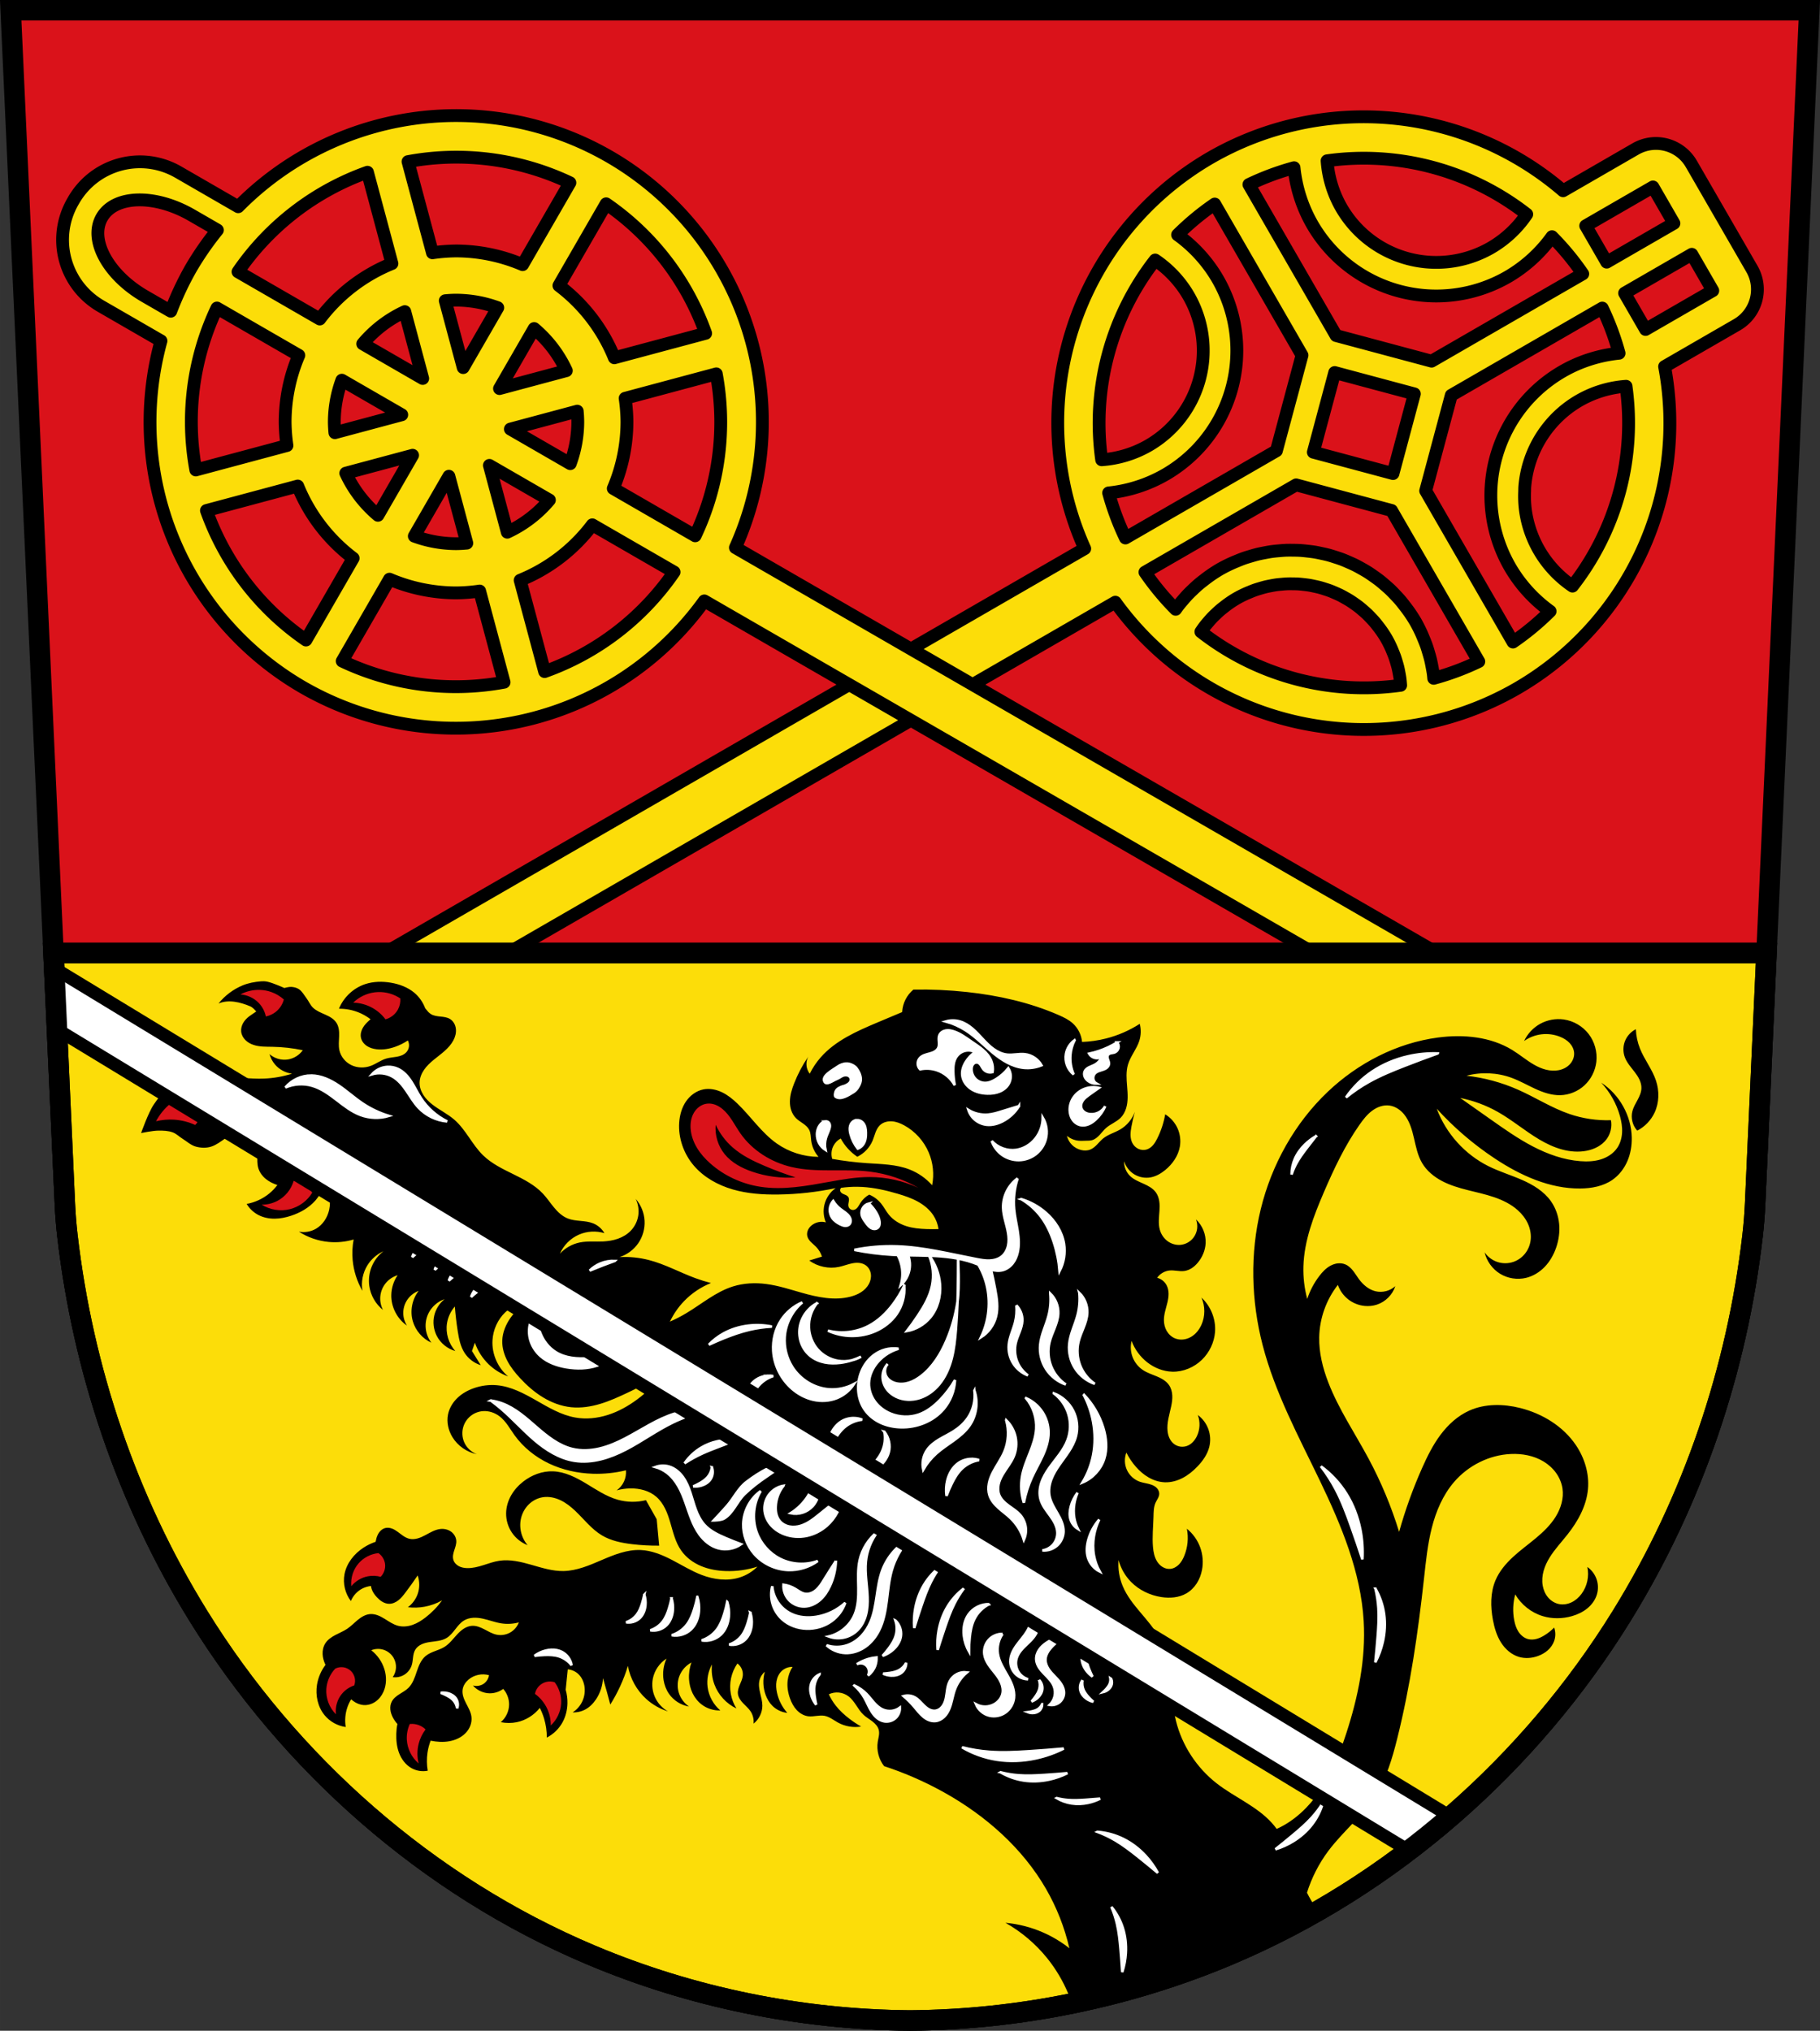 <?xml version="1.0" encoding="UTF-8" standalone="no"?>
<svg
   xmlns:dc="http://purl.org/dc/elements/1.1/"
   xmlns:cc="http://creativecommons.org/ns#"
   xmlns:rdf="http://www.w3.org/1999/02/22-rdf-syntax-ns#"
   xmlns:svg="http://www.w3.org/2000/svg"
   xmlns="http://www.w3.org/2000/svg"
   xmlns:sodipodi="http://sodipodi.sourceforge.net/DTD/sodipodi-0.dtd"
   xmlns:inkscape="http://www.inkscape.org/namespaces/inkscape"
   width="710.79"
   height="792.86"
   viewBox="0 0 710.787 792.858"
   version="1.1"
   id="svg879"
   sodipodi:docname="DEU_Zapfendorf_COA.svg"
   inkscape:version="0.92.5 (2060ec1f9f, 2020-04-08)">
  <rect x="0" y="0" width="710.787" height="792.858" fill="#333333" stroke="none"/>
  <defs
     id="defs883" />
  <sodipodi:namedview
     pagecolor="#ffffff"
     bordercolor="#666666"
     borderopacity="1"
     objecttolerance="10"
     gridtolerance="10"
     guidetolerance="10"
     inkscape:pageopacity="0"
     inkscape:pageshadow="2"
     inkscape:window-width="1920"
     inkscape:window-height="1046"
     id="namedview881"
     showgrid="false"
     inkscape:zoom="1.0001822"
     inkscape:cx="355.3956"
     inkscape:cy="396.43221"
     inkscape:window-x="-11"
     inkscape:window-y="-11"
     inkscape:window-maximized="1"
     inkscape:current-layer="svg879" />
  <path
     d="m 4.18,4 21.15,465.81 c 0.193,4.262 0.525,8.517 1.019,12.758 6.06,52.03 23.12,103.06 51.15,148.36 35.426,57.27 88.96,105.24 153.44,132.4 39.01,16.43 81.68,25.18 124.46,25.525 42.774,-0.341 85.45,-9.1 124.46,-25.525 64.48,-27.16 118.01,-75.14 153.44,-132.4 28.02,-45.3 45.08,-96.33 51.14,-148.36 0.494,-4.241 0.825,-8.496 1.019,-12.758 L 706.608,4 H 355.398 4.188 Z"
     id="path851"
     inkscape:connector-curvature="0"
     style="fill:#da121a;fill-rule:evenodd;stroke:#000000;stroke-width:8;fill-opacity:1" />
  <path
     style="fill:#fcdd09;stroke:#000000;stroke-width:5;stroke-linecap:round;stroke-linejoin:round;fill-opacity:1"
     inkscape:connector-curvature="0"
     id="path853"
     d="m 660.539,64.01 c -4.425,-7.664 -14.158,-10.272 -21.822,-5.847 l -28.26,16.315 A 119.644,119.644 0 0 0 472.812,61.554 119.644,119.644 0 0 0 423.632,214.197 l -280.5,161.95 12.04,20.856 280.4,-161.89 a 119.644,119.644 0 0 0 156.888,33.671 119.644,119.644 0 0 0 57.638,-125.672 l 28.25,-16.311 c 7.664,-4.425 10.272,-14.157 5.847,-21.822 l -23.654,-40.97 m -15,8.987 8.192,14.19 -26.25,15.16 -8.192,-14.19 z m 15.181,26.294 8.191,14.188 -26.25,15.16 -8.191,-14.188 z m -42.588,7.638 -59.04,34.08 -37.3,-9.993 -34.04,-58.968 a 103.467,103.467 0 0 1 17.624,-6.564 55.941,55.941 0 0 0 7.092,22.107 55.941,55.941 0 0 0 76.417,20.476 55.941,55.941 0 0 0 17.23,-15.653 103.467,103.467 0 0 1 12.015,14.511 z m 7.621,13.36 a 103.467,103.467 0 0 1 6.563,17.622 55.941,55.941 0 0 0 -18.608,5.236 55.941,55.941 0 0 0 -3.499,1.858 55.941,55.941 0 0 0 -22.334,72.918 55.941,55.941 0 0 0 1.858,3.499 55.941,55.941 0 0 0 15.648,17.235 103.467,103.467 0 0 1 -14.505,12.01 l -34.09,-59.04 9.993,-37.29 58.969,-34.05 z M 596.261,83.653 A 42.821,42.821 0 0 1 582.329,96.708 42.821,42.821 0 0 1 523.833,81.035 42.821,42.821 0 0 1 518.284,62.771 103.467,103.467 0 0 1 596.261,83.652 Z m 38.774,67.162 a 103.467,103.467 0 0 1 -20.911,78.017 42.821,42.821 0 0 1 -13.025,-13.97 42.821,42.821 0 0 1 -1.953,-3.809 42.821,42.821 0 0 1 -3.458,-12.322 42.821,42.821 0 0 1 -0.243,-6.921 42.821,42.821 0 0 1 0.042,-1.626 42.821,42.821 0 0 1 2.872,-12.47 42.821,42.821 0 0 1 10e-5,-7.1e-4 42.821,42.821 0 0 1 1.769,-3.897 42.821,42.821 0 0 1 4.66,-7.167 42.821,42.821 0 0 1 11.984,-10.279 42.821,42.821 0 0 1 18.261,-5.554 z m -82.67,2.966 -8.336,31.11 -31.11,-8.337 8.338,-31.11 31.11,8.336 z m -77.966,-74.11 34.09,59.04 -9.993,37.29 -58.968,34.04 a 103.467,103.467 0 0 1 -6.556,-17.593 55.941,55.941 0 0 0 22.097,-7.122 55.941,55.941 0 0 0 20.476,-76.417 55.941,55.941 0 0 0 -15.648,-17.235 103.467,103.467 0 0 1 14.505,-12.01 z m 69.08,119.64 34.05,58.969 a 103.467,103.467 0 0 1 -17.599,6.557 55.941,55.941 0 0 0 -0.19,-1.837 55.941,55.941 0 0 0 -0.477,-2.72 55.941,55.941 0 0 0 -0.571,-2.769 55.941,55.941 0 0 0 -0.751,-2.676 55.941,55.941 0 0 0 -0.833,-2.674 55.941,55.941 0 0 0 -1.018,-2.595 55.941,55.941 0 0 0 -1.101,-2.583 55.941,55.941 0 0 0 -2.175,-4.245 55.941,55.941 0 0 0 -2.588,-4.006 55.941,55.941 0 0 0 -1.686,-2.245 55.941,55.941 0 0 0 -1.738,-2.179 55.941,55.941 0 0 0 -1.899,-2.059 55.941,55.941 0 0 0 -1.942,-1.989 55.941,55.941 0 0 0 -2.113,-1.879 55.941,55.941 0 0 0 -2.117,-1.773 55.941,55.941 0 0 0 -2.268,-1.643 55.941,55.941 0 0 0 -2.316,-1.574 55.941,55.941 0 0 0 -2.423,-1.409 55.941,55.941 0 0 0 -2.439,-1.323 55.941,55.941 0 0 0 -2.54,-1.154 55.941,55.941 0 0 0 -2.6,-1.09 55.941,55.941 0 0 0 -2.613,-0.885 55.941,55.941 0 0 0 -2.695,-0.828 55.941,55.941 0 0 0 -2.714,-0.623 55.941,55.941 0 0 0 -2.747,-0.55 55.941,55.941 0 0 0 -2.77,-0.352 55.941,55.941 0 0 0 -2.791,-0.272 55.941,55.941 0 0 0 -2.774,-0.074 55.941,55.941 0 0 0 -2.803,0.008 55.941,55.941 0 0 0 -2.793,0.205 55.941,55.941 0 0 0 -2.785,0.289 55.941,55.941 0 0 0 -2.72,0.477 55.941,55.941 0 0 0 -2.769,0.57 55.941,55.941 0 0 0 -2.676,0.751 55.941,55.941 0 0 0 -2.674,0.833 55.941,55.941 0 0 0 -2.595,1.018 55.941,55.941 0 0 0 -2.583,1.101 55.941,55.941 0 0 0 -4.245,2.175 55.941,55.941 0 0 0 -4.006,2.588 55.941,55.941 0 0 0 -2.245,1.686 55.941,55.941 0 0 0 -2.179,1.738 55.941,55.941 0 0 0 -2.059,1.899 55.941,55.941 0 0 0 -1.989,1.942 55.941,55.941 0 0 0 -1.879,2.113 55.941,55.941 0 0 0 -1.773,2.117 55.941,55.941 0 0 0 -1.121,1.547 103.467,103.467 0 0 1 -11.994,-14.489 l 59.04,-34.09 37.29,9.992 z m -79.297,-83.838 a 42.821,42.821 0 0 1 -15.673,58.494 42.821,42.821 0 0 1 -18.263,5.544 103.467,103.467 0 0 1 20.896,-77.99 42.821,42.821 0 0 1 13.04,13.953 z m 77.265,133.826 a 42.821,42.821 0 0 1 1.669,3.257 42.821,42.821 0 0 1 0.834,1.956 42.821,42.821 0 0 1 0.779,1.99 42.821,42.821 0 0 1 0.649,2.072 42.821,42.821 0 0 1 0.569,2.024 42.821,42.821 0 0 1 0.435,2.121 42.821,42.821 0 0 1 0.366,2.091 42.821,42.821 0 0 1 0.221,2.13 42.821,42.821 0 0 1 0.046,0.614 103.467,103.467 0 0 1 -78.018,-20.896 42.821,42.821 0 0 1 0.333,-0.49 42.821,42.821 0 0 1 1.281,-1.773 42.821,42.821 0 0 1 1.327,-1.585 42.821,42.821 0 0 1 1.48,-1.664 42.821,42.821 0 0 1 1.455,-1.422 42.821,42.821 0 0 1 1.651,-1.519 42.821,42.821 0 0 1 1.607,-1.282 42.821,42.821 0 0 1 1.767,-1.329 42.821,42.821 0 0 1 2.942,-1.901 42.821,42.821 0 0 1 0.115,-0.066 42.821,42.821 0 0 1 3.286,-1.683 42.821,42.821 0 0 1 1.855,-0.791 42.821,42.821 0 0 1 2.098,-0.823 42.821,42.821 0 0 1 1.957,-0.611 42.821,42.821 0 0 1 2.139,-0.599 42.821,42.821 0 0 1 2.005,-0.414 42.821,42.821 0 0 1 2.21,-0.387 42.821,42.821 0 0 1 2.005,-0.206 42.821,42.821 0 0 1 2.254,-0.167 42.821,42.821 0 0 1 2.027,-0.004 42.821,42.821 0 0 1 2.251,0.058 42.821,42.821 0 0 1 2.037,0.2 42.821,42.821 0 0 1 2.193,0.279 42.821,42.821 0 0 1 2.041,0.407 42.821,42.821 0 0 1 2.146,0.495 42.821,42.821 0 0 1 1.994,0.61 42.821,42.821 0 0 1 2.071,0.701 42.821,42.821 0 0 1 1.928,0.808 42.821,42.821 0 0 1 1.991,0.905 42.821,42.821 0 0 1 1.861,1.012 42.821,42.821 0 0 1 1.861,1.082 42.821,42.821 0 0 1 1.734,1.175 42.821,42.821 0 0 1 1.783,1.291 42.821,42.821 0 0 1 1.592,1.336 42.821,42.821 0 0 1 1.637,1.452 42.821,42.821 0 0 1 1.468,1.504 42.821,42.821 0 0 1 1.474,1.6 42.821,42.821 0 0 1 1.304,1.633 42.821,42.821 0 0 1 1.317,1.754 42.821,42.821 0 0 1 1.972,3.052 z" />
  <path
     style="fill:#fcdd09;stroke:#000000;stroke-width:5;stroke-linecap:round;fill-opacity:1;stroke-miterlimit:4;stroke-dasharray:none;stroke-linejoin:round"
     inkscape:connector-curvature="0"
     id="path855"
     d="m 180.92,45.153 a 119.644,119.644 0 0 0 -87.889,35.559 l -23.375,-13.496 c -14.366,-8.294 -32.61,-3.403 -40.904,10.963 l -0.277,0.48 c -8.294,14.366 -3.407,32.61 10.959,40.904 l 23.439,13.531 a 119.644,119.644 0 0 0 55.412,135.249 119.644,119.644 0 0 0 156.781,-33.73 L 555.569,396.56 567.609,375.7 287.209,213.81 A 119.644,119.644 0 0 0 237.929,61.112 119.644,119.644 0 0 0 180.92,45.153 m -0.982,16.221 a 103.467,103.467 0 0 1 42.629,9.971 l -18.463,31.979 a 66.75,66.75 0 0 0 -25.996,-5.346 66.75,66.75 0 0 0 -9.219,0.719 l -9.539,-35.602 a 103.467,103.467 0 0 1 20.588,-1.721 z m -36.426,5.873 9.553,35.652 a 66.75,66.75 0 0 0 -28.182,21.646 L 92.951,106.11 a 103.467,103.467 0 0 1 50.56,-38.864 m -89.66,10.805 c 6.339,-0.154 13.84,1.826 21.02,5.973 l 9.502,5.486 c 0.18,0.104 0.354,0.215 0.533,0.318 a 119.644,119.644 0 0 0 -10.424,15.076 119.644,119.644 0 0 0 -7.787,16.596 c -0.198,-0.114 -0.4,-0.217 -0.6,-0.332 l -9.502,-5.486 c -14.366,-8.294 -21.856,-22.03 -16.793,-30.803 2.532,-4.385 7.708,-6.674 14.05,-6.828 z m 182.869,1.52 a 103.467,103.467 0 0 1 38.863,50.561 l -35.652,9.553 a 66.75,66.75 0 0 0 -21.646,-28.182 l 18.436,-31.932 z M 178.103,117.188 a 47.539,47.539 0 0 1 16.293,2.941 l -13.502,23.387 -6.996,-26.11 a 47.539,47.539 0 0 1 4.205,-0.221 z m -93.379,3.082 31.979,18.46 a 66.75,66.75 0 0 0 -5.346,25.996 66.75,66.75 0 0 0 0.719,9.217 l -35.604,9.541 A 103.467,103.467 0 0 1 84.724,120.265 Z m 73.37,1.4 6.99,26.09 -23.43,-13.527 a 47.539,47.539 0 0 1 16.439,-12.561 z m 50.516,6.605 a 47.539,47.539 0 0 1 12.561,16.441 l -26.09,6.99 13.527,-23.432 z m 71.133,17.699 a 103.467,103.467 0 0 1 -8.252,63.217 L 239.509,190.72 a 66.75,66.75 0 0 0 5.348,-25.998 66.75,66.75 0 0 0 -0.719,-9.217 l 35.602,-9.539 z m -146.23,2.463 23.385,13.5 -26.11,6.996 a 47.539,47.539 0 0 1 -0.221,-4.203 47.539,47.539 0 0 1 2.941,-16.293 z m 91.916,12.09 a 47.539,47.539 0 0 1 0.221,4.203 47.539,47.539 0 0 1 -2.943,16.295 l -23.385,-13.502 26.11,-6.996 z M 161.129,177.75 147.605,201.18 a 47.539,47.539 0 0 1 -12.559,-16.439 l 26.09,-6.99 z m 29.998,3.949 23.432,13.527 a 47.539,47.539 0 0 1 -16.441,12.561 l -6.99,-26.09 z m -15.816,4.238 6.996,26.11 a 47.539,47.539 0 0 1 -4.203,0.221 47.539,47.539 0 0 1 -16.295,-2.943 l 13.502,-23.385 z m -59.035,3.83 a 66.75,66.75 0 0 0 21.645,28.182 L 119.488,249.88 A 103.467,103.467 0 0 1 80.625,199.323 l 35.654,-9.555 z m 115.05,15.14 31.932,18.436 a 103.467,103.467 0 0 1 -50.559,38.861 l -9.555,-35.652 A 66.75,66.75 0 0 0 231.33,204.911 M 152.109,226.129 a 66.75,66.75 0 0 0 25.998,5.348 66.75,66.75 0 0 0 9.217,-0.719 l 9.539,35.602 a 103.467,103.467 0 0 1 -63.217,-8.25 L 152.109,226.13" />
  <path
     d="m 20.89,372.08 4.436,97.73 c 0.193,4.262 0.525,8.517 1.019,12.758 6.06,52.03 23.12,103.06 51.15,148.36 35.426,57.27 88.96,105.24 153.44,132.4 39.01,16.43 81.68,25.18 124.46,25.525 42.774,-0.341 85.45,-9.1 124.46,-25.525 64.48,-27.16 118.01,-75.14 153.44,-132.4 28.02,-45.3 45.08,-96.33 51.14,-148.36 0.494,-4.241 0.825,-8.496 1.019,-12.758 l 4.436,-97.73 z"
     id="path859"
     inkscape:connector-curvature="0"
     style="fill:#fcdd09;fill-rule:evenodd;stroke:#000000;stroke-width:8;fill-opacity:1" />
  <path
     style="fill-rule:evenodd"
     d="m 103.104,383.11 c -0.411,-0.017 -0.823,-0.004 -1.23,0.031 -2.442,0.214 -4.903,0.655 -7.176,1.604 -3.642,1.52 -6.893,3.97 -9.357,7.05 3.957,-1.678 8.531,-0.508 12.342,1.084 0.965,0.403 1.676,1.264 2.393,2.031 -0.933,0.666 -1.927,1.245 -2.832,1.949 -0.915,0.712 -1.735,1.567 -2.303,2.578 -0.568,1.01 -0.875,2.188 -0.752,3.342 0.132,1.239 0.756,2.398 1.635,3.281 0.878,0.883 2,1.501 3.182,1.895 2.364,0.787 4.913,0.696 7.404,0.742 3.976,0.074 7.945,0.522 11.838,1.336 -1.372,1.943 -3.566,3.288 -5.92,3.629 -2.509,0.363 -5.161,-0.425 -7.06,-2.1 0.397,1.468 1.121,2.847 2.102,4.01 1.673,1.983 4.108,3.304 6.682,3.627 -3.523,1.111 -7.192,1.756 -10.883,1.91 -5.298,0.222 -10.578,-0.559 -15.848,-1.146 -4.1,-0.457 -8.221,-0.052 -12.221,0.764 -1.947,0.397 -3.838,1.106 -5.619,1.986 -1.896,0.937 -3.74,2.056 -5.314,3.469 -1.583,1.421 -2.827,3.189 -4.04,4.939 -2.187,3.148 -5.02,11.254 -5.02,11.254 0,0 4.462,-0.931 6.727,-0.953 1.884,-0.019 3.84,0.04 5.611,0.684 1.433,0.52 2.54,1.686 3.836,2.488 1.721,1.065 3.277,2.556 5.23,3.084 1.942,0.525 4.097,0.616 6.04,-0.029 1.949,-0.649 3.608,-1.935 5.299,-3.102 1.691,-1.167 3.537,-2.264 5.584,-2.436 1.336,-0.112 2.706,0.19 3.863,0.865 1.158,0.676 2.096,1.723 2.629,2.953 0.678,1.566 0.686,3.33 0.631,5.04 -0.055,1.705 -0.157,3.449 0.324,5.086 0.497,1.69 1.601,3.164 2.969,4.273 1.314,1.066 2.866,1.804 4.473,2.338 -0.925,1.222 -1.985,2.341 -3.172,3.311 -2.533,2.07 -5.598,3.484 -8.816,4.068 1.094,1.837 2.711,3.357 4.611,4.338 1.94,1 4.145,1.435 6.328,1.42 2.183,-0.015 4.347,-0.465 6.42,-1.148 3.592,-1.184 7,-3.121 9.492,-5.967 1.386,-1.583 2.48,-3.452 2.979,-5.496 0.113,-0.463 0.189,-0.935 0.236,-1.41 2.126,3 2.94,6.904 2.166,10.502 -0.654,3.038 -2.471,5.883 -5.156,7.447 -1.995,1.162 -4.413,1.576 -6.682,1.145 3.488,2.241 7.518,3.629 11.646,4.01 3.267,0.301 6.592,-0.023 9.738,-0.953 -0.494,2.639 -0.624,5.344 -0.383,8.02 0.381,4.223 1.696,8.36 3.82,12.03 -0.589,-3.394 0.102,-6.994 1.908,-9.928 1.488,-2.417 3.713,-4.372 6.301,-5.537 -2.027,1.559 -3.631,3.662 -4.598,6.03 -0.967,2.368 -1.296,4.995 -0.939,7.527 0.512,3.644 2.467,7.06 5.346,9.355 -0.845,-1.617 -1.211,-3.48 -1.043,-5.297 0.168,-1.817 0.871,-3.579 1.998,-5.01 1.208,-1.537 2.9,-2.688 4.773,-3.246 -1.537,2.237 -2.41,4.924 -2.482,7.637 -0.125,4.686 2.254,9.366 6.111,12.03 -0.898,-1.412 -1.4,-3.073 -1.434,-4.746 -0.034,-1.673 0.402,-3.354 1.242,-4.801 1.065,-1.833 2.784,-3.277 4.773,-4.01 -2.568,3.288 -3.447,7.829 -2.291,11.838 1.057,3.668 3.78,6.822 7.256,8.402 -1.231,-1.603 -2,-3.553 -2.205,-5.564 -0.201,-2.01 0.169,-4.078 1.059,-5.893 1.263,-2.577 3.583,-4.616 6.301,-5.537 -1.979,1.584 -3.413,3.837 -4.01,6.301 -0.647,2.672 -0.298,5.572 0.955,8.02 1.464,2.859 4.161,5.06 7.256,5.92 -2.643,-2.891 -3.874,-7.02 -3.246,-10.885 0.388,-2.392 1.459,-4.667 3.055,-6.49 0.253,3.259 0.636,6.507 1.146,9.736 0.462,2.925 1.061,5.918 2.672,8.402 1.463,2.256 3.733,3.976 6.301,4.773 l -3.436,-5.537 1.145,-3.246 c 1.094,3.166 2.943,6.069 5.348,8.4 2.171,2.106 4.793,3.744 7.637,4.773 -4.086,-3.411 -6.422,-8.815 -6.109,-14.13 0.24,-4.075 2.01,-8.06 4.963,-10.883 2.386,-2.279 5.511,-3.774 8.783,-4.201 -2.622,1.621 -4.909,3.779 -6.682,6.301 -1.855,2.64 -3.157,5.749 -3.246,8.975 -0.076,2.745 0.729,5.465 2,7.896 1.275,2.432 3.01,4.597 4.869,6.615 2.667,2.893 5.639,5.534 9,7.578 3.363,2.044 7.132,3.48 11.05,3.877 3.843,0.39 7.736,-0.225 11.434,-1.344 3.697,-1.118 7.223,-2.732 10.715,-4.385 4.425,-2.094 8.819,-4.257 13.176,-6.49 -2.777,3.443 -5.993,6.53 -9.547,9.164 -3.478,2.578 -7.305,4.732 -11.43,6.05 -4.124,1.319 -8.559,1.782 -12.82,1.014 -5.458,-0.984 -10.344,-3.893 -15.16,-6.646 -4.814,-2.754 -9.867,-5.458 -15.391,-5.955 -3.03,-0.272 -6.107,0.141 -8.975,1.146 -2.379,0.834 -4.634,2.085 -6.451,3.832 -1.817,1.747 -3.179,4.01 -3.668,6.479 -0.592,2.995 0.133,6.174 1.717,8.783 2.074,3.418 5.626,5.902 9.547,6.682 -2.116,-0.787 -3.897,-2.432 -4.85,-4.479 -0.953,-2.046 -1.064,-4.47 -0.305,-6.596 0.557,-1.558 1.57,-2.95 2.881,-3.959 1.311,-1.01 2.915,-1.633 4.564,-1.77 2.382,-0.198 4.801,0.628 6.684,2.102 2.437,1.907 3.925,4.739 5.729,7.254 3.428,4.781 8.172,8.568 13.486,11.09 5.314,2.523 11.183,3.804 17.06,3.994 4.362,0.141 8.743,-0.311 12.984,-1.338 0.133,1.497 -0.133,3.03 -0.764,4.393 -0.633,1.369 -1.631,2.566 -2.863,3.436 1.741,-0.478 3.541,-0.735 5.346,-0.764 3.622,-0.058 7.376,0.88 10.119,3.246 1.478,1.275 2.611,2.915 3.477,4.664 0.866,1.749 1.475,3.611 2.023,5.484 1.097,3.746 2,7.655 4.238,10.855 1.894,2.712 4.662,4.751 7.707,6.04 3.045,1.292 6.362,1.864 9.668,1.977 4.195,0.143 8.414,-0.441 12.412,-1.719 -1.913,1.92 -4.293,3.374 -6.875,4.201 -4.829,1.547 -10.155,0.854 -14.893,-0.955 -4.045,-1.544 -7.742,-3.858 -11.584,-5.854 -3.842,-1.995 -7.957,-3.705 -12.283,-3.885 -5.248,-0.218 -10.3,1.821 -15.13,3.891 -4.827,2.07 -9.789,4.244 -15.04,4.32 -4.249,0.062 -8.379,-1.259 -12.465,-2.43 -4.085,-1.171 -8.346,-2.212 -12.549,-1.58 -2.139,0.321 -4.185,1.067 -6.248,1.717 -2.063,0.65 -4.192,1.211 -6.354,1.146 -1.115,-0.033 -2.244,-0.241 -3.227,-0.77 -0.982,-0.529 -1.806,-1.406 -2.119,-2.477 -0.178,-0.61 -0.188,-1.261 -0.1,-1.891 0.088,-0.63 0.271,-1.241 0.469,-1.846 0.395,-1.209 0.861,-2.44 0.775,-3.709 -0.095,-1.416 -0.908,-2.744 -2.066,-3.564 -1.158,-0.821 -2.63,-1.151 -4.04,-1.02 -2.163,0.202 -4.082,1.403 -6,2.42 -0.96,0.509 -1.946,0.981 -2.994,1.268 -1.048,0.287 -2.167,0.382 -3.225,0.133 -0.854,-0.202 -1.643,-0.622 -2.373,-1.109 -0.73,-0.488 -1.408,-1.045 -2.117,-1.563 -0.709,-0.517 -1.456,-0.999 -2.279,-1.305 -0.823,-0.306 -1.732,-0.429 -2.586,-0.225 -0.658,0.157 -1.263,0.506 -1.762,0.963 -0.499,0.457 -0.894,1.02 -1.197,1.625 -0.439,0.876 -0.68,1.83 -0.861,2.797 -1.679,0.572 -3.288,1.346 -4.771,2.318 -3.644,2.388 -6.581,6.073 -7.385,10.355 -0.68,3.626 0.251,7.523 2.494,10.451 0.864,-2.092 2.491,-3.857 4.506,-4.889 1.041,-0.533 2.183,-0.853 3.346,-0.979 0.061,0.414 0.15,0.824 0.285,1.225 0.415,1.231 1.204,2.305 2.1,3.246 0.614,0.646 1.289,1.243 2.057,1.695 0.768,0.452 1.637,0.756 2.527,0.787 1.359,0.048 2.679,-0.543 3.748,-1.385 1.069,-0.842 1.919,-1.925 2.742,-3.01 1.657,-2.18 3.249,-4.407 4.773,-6.682 0.82,2.325 0.82,4.929 0,7.254 -0.722,2.047 -2.071,3.869 -3.818,5.156 2.157,0.26 4.354,0.195 6.492,-0.191 2.409,-0.435 4.742,-1.278 6.873,-2.482 -1.828,2.524 -4.02,4.783 -6.49,6.684 -1.529,1.177 -3.182,2.225 -5,2.867 -1.82,0.642 -3.823,0.861 -5.691,0.379 -1.932,-0.499 -3.592,-1.697 -5.293,-2.74 -0.85,-0.522 -1.725,-1.012 -2.66,-1.359 -0.935,-0.348 -1.934,-0.549 -2.93,-0.482 -1.801,0.121 -3.432,1.104 -4.83,2.246 -1.398,1.142 -2.649,2.47 -4.145,3.48 -1.443,0.975 -3.075,1.627 -4.617,2.436 -1.542,0.808 -3.045,1.82 -3.975,3.293 -0.785,1.243 -1.105,2.748 -1.037,4.217 0.066,1.445 0.496,2.856 1.117,4.162 -1.704,2.276 -2.867,4.96 -3.313,7.77 -0.66,4.158 0.294,8.643 2.973,11.891 2.05,2.486 5.05,4.162 8.246,4.602 -0.425,-2.591 -0.191,-5.286 0.672,-7.766 0.37,-1.061 0.861,-2.08 1.447,-3.039 0.515,0.447 1.06,0.858 1.65,1.197 0.962,0.553 2.032,0.931 3.137,1.025 1.66,0.142 3.349,-0.371 4.719,-1.32 1.369,-0.949 2.425,-2.317 3.109,-3.836 1.23,-2.73 1.259,-5.919 0.383,-8.783 -0.897,-2.933 -2.727,-5.573 -5.156,-7.445 1.567,-0.646 3.372,-0.697 4.973,-0.141 1.601,0.557 2.983,1.716 3.811,3.195 0.64,1.144 0.95,2.469 0.883,3.777 -0.067,1.309 -0.51,2.598 -1.264,3.67 1.59,0.224 3.256,-0.141 4.607,-1.01 1.352,-0.866 2.377,-2.228 2.838,-3.766 0.292,-0.975 0.361,-2 0.49,-3.01 0.129,-1.01 0.329,-2.035 0.848,-2.91 0.57,-0.963 1.496,-1.679 2.512,-2.148 1.016,-0.47 2.122,-0.709 3.229,-0.875 1.107,-0.166 2.224,-0.263 3.324,-0.467 1.1,-0.204 2.193,-0.52 3.154,-1.092 1.401,-0.834 2.435,-2.152 3.436,-3.439 1,-1.287 2.037,-2.604 3.439,-3.436 1.072,-0.636 2.313,-0.953 3.557,-1.031 1.244,-0.078 2.492,0.077 3.711,0.336 2.438,0.519 4.78,1.457 7.242,1.842 2.284,0.357 4.645,0.227 6.875,-0.381 -0.642,1.698 -1.911,3.151 -3.506,4.02 -1.595,0.867 -3.503,1.141 -5.277,0.756 -1.67,-0.363 -3.162,-1.268 -4.678,-2.057 -1.516,-0.789 -3.164,-1.488 -4.869,-1.381 -1.146,0.072 -2.249,0.51 -3.215,1.131 -0.966,0.621 -1.807,1.419 -2.588,2.262 -1.561,1.685 -2.947,3.595 -4.891,4.818 -1.173,0.738 -2.498,1.19 -3.793,1.684 -1.295,0.493 -2.596,1.046 -3.652,1.943 -0.906,0.769 -1.598,1.765 -2.137,2.824 -0.539,1.059 -0.932,2.185 -1.313,3.311 -0.762,2.251 -1.54,4.609 -3.234,6.275 -1.01,0.993 -2.278,1.67 -3.473,2.43 -1.195,0.76 -2.369,1.66 -3.02,2.918 -0.487,0.941 -0.647,2.033 -0.547,3.088 0.1,1.055 0.45,2.076 0.93,3.02 0.485,0.957 1.108,1.835 1.82,2.637 -0.266,1.233 -0.393,2.499 -0.43,3.762 -0.074,2.564 0.178,5.169 1.092,7.566 0.914,2.397 2.534,4.579 4.758,5.857 1.922,1.105 4.249,1.487 6.424,1.055 -0.393,-2.31 -0.426,-4.68 -0.096,-7 0.23,-1.618 0.65,-3.206 1.223,-4.736 2.435,0.495 4.924,0.662 7.357,0.215 2.322,-0.427 4.581,-1.434 6.236,-3.117 0.828,-0.842 1.497,-1.846 1.916,-2.949 0.419,-1.104 0.584,-2.309 0.439,-3.48 -0.233,-1.884 -1.234,-3.568 -2.1,-5.258 -0.433,-0.845 -0.838,-1.708 -1.102,-2.619 -0.264,-0.912 -0.383,-1.877 -0.236,-2.814 0.234,-1.498 1.137,-2.836 2.291,-3.82 2.167,-1.849 5.285,-2.515 8.02,-1.717 -0.18,1.181 -0.801,2.288 -1.717,3.055 -1.246,1.043 -3.03,1.414 -4.584,0.955 1.602,1.873 4.03,3.01 6.492,3.055 1.905,0.031 3.815,-0.583 5.346,-1.719 1.478,1.663 2.311,3.884 2.291,6.109 -0.024,2.614 -1.24,5.196 -3.244,6.875 2.071,0.433 4.23,0.433 6.301,0 3.51,-0.733 6.713,-2.764 8.939,-5.57 0.681,1.351 1.249,2.759 1.68,4.209 0.71,2.392 1.067,4.888 1.055,7.383 2.636,-1.349 4.843,-3.522 6.232,-6.137 1.171,-2.203 1.762,-4.697 1.822,-7.191 0.043,-1.802 -0.191,-3.609 -0.682,-5.344 l 0.811,-7.973 c 1.563,0.132 3.072,0.819 4.199,1.91 1.248,1.208 2,2.869 2.293,4.582 0.332,1.965 0.071,4.03 -0.738,5.846 -0.809,1.821 -2.165,3.395 -3.846,4.465 1.717,0.074 3.454,-0.325 4.965,-1.145 1.719,-0.932 3.121,-2.38 4.201,-4.01 1.61,-2.429 2.543,-5.3 2.672,-8.211 0.523,1.778 1.032,3.56 1.527,5.346 0.458,1.651 0.905,3.307 1.338,4.965 1.421,-2.271 2.697,-4.632 3.818,-7.06 1.198,-2.6 2.22,-5.281 3.055,-8.02 0.895,4.97 3.492,9.618 7.256,12.984 2.419,2.164 5.304,3.803 8.4,4.773 -2.19,-1.227 -3.977,-3.159 -5.03,-5.438 -1.054,-2.278 -1.37,-4.892 -0.887,-7.355 0.625,-3.188 2.604,-6.086 5.346,-7.828 -1.199,2.605 -1.602,5.569 -1.145,8.4 0.308,1.906 1,3.756 2.1,5.346 1.802,2.614 4.696,4.449 7.828,4.965 -1.911,-1.286 -3.354,-3.249 -4.01,-5.457 -0.655,-2.208 -0.517,-4.642 0.383,-6.762 0.897,-2.115 2.546,-3.901 4.582,-4.965 -0.756,2.069 -1.084,4.293 -0.955,6.492 0.111,1.906 0.566,3.796 1.398,5.514 0.832,1.718 2.047,3.259 3.566,4.414 2.059,1.566 4.671,2.39 7.256,2.291 -2.715,-2.297 -4.524,-5.636 -4.965,-9.164 -0.376,-3.01 0.236,-6.136 1.719,-8.783 -0.303,2.636 0.028,5.342 0.955,7.828 1.518,4.067 4.668,7.498 8.592,9.355 -2.193,-3.476 -2.965,-7.82 -2.102,-11.838 0.44,-2.048 1.289,-4.01 2.482,-5.729 0.729,0.543 1.316,1.277 1.682,2.109 0.366,0.832 0.512,1.76 0.42,2.664 -0.125,1.225 -0.671,2.359 -1.148,3.494 -0.477,1.135 -0.9,2.347 -0.762,3.57 0.081,0.714 0.352,1.398 0.723,2.01 0.37,0.616 0.837,1.168 1.334,1.688 0.993,1.039 2.118,1.973 2.908,3.174 0.918,1.395 1.329,3.114 1.145,4.773 2.147,-1.66 3.457,-4.351 3.438,-7.06 -0.012,-1.646 -0.48,-3.249 -0.854,-4.852 -0.373,-1.603 -0.653,-3.281 -0.291,-4.887 0.301,-1.333 1.05,-2.562 2.1,-3.438 -0.86,2.99 -0.725,6.258 0.381,9.166 0.563,1.48 1.377,2.876 2.482,4.01 1.561,1.601 3.695,2.633 5.92,2.863 -1.974,-2.211 -3.369,-4.934 -4.01,-7.828 -0.333,-1.501 -0.464,-3.066 -0.193,-4.58 0.271,-1.514 0.967,-2.976 2.104,-4.01 1.119,-1.019 2.642,-1.579 4.154,-1.527 -1.03,1.607 -1.689,3.45 -1.91,5.346 -0.278,2.382 0.133,4.812 0.955,7.06 0.595,1.631 1.42,3.202 2.611,4.465 1.191,1.263 2.777,2.199 4.5,2.408 1.046,0.127 2.104,-0.013 3.15,-0.139 1.047,-0.126 2.113,-0.236 3.15,-0.051 0.986,0.176 1.907,0.614 2.773,1.117 0.867,0.503 1.693,1.075 2.572,1.555 2.713,1.48 5.925,2.026 8.975,1.527 -1.591,-0.918 -3.125,-1.939 -4.584,-3.055 -1.972,-1.508 -3.818,-3.197 -5.346,-5.154 -1.057,-1.354 -1.956,-2.832 -2.674,-4.393 1.215,-0.573 2.589,-0.808 3.926,-0.674 1.337,0.134 2.635,0.635 3.713,1.438 1.257,0.936 2.185,2.24 3.055,3.543 0.87,1.303 1.716,2.645 2.863,3.713 1.052,0.98 2.321,1.695 3.457,2.576 0.568,0.441 1.106,0.927 1.551,1.492 0.444,0.565 0.795,1.214 0.957,1.914 0.173,0.747 0.129,1.529 0.012,2.287 -0.117,0.758 -0.307,1.502 -0.426,2.26 -0.523,3.329 0.398,6.86 2.48,9.51 8.165,2.674 16.07,6.14 23.566,10.336 16.1,9.01 30.475,21.639 39.691,37.625 4.157,7.21 7.233,15.04 9.1,23.15 -3.161,-2.498 -6.644,-4.588 -10.336,-6.201 -4.633,-2.025 -9.594,-3.298 -14.629,-3.752 6.218,3.516 11.765,8.215 16.254,13.771 3.413,4.225 6.216,8.942 8.297,13.959 0.34,1 0.737,1.987 1.188,2.945 19.714,-4.259 38.992,-10.291 57.44,-18.06 13.05,-5.497 25.641,-11.859 37.734,-18.965 -0.547,-0.816 -1.081,-1.642 -1.582,-2.488 -0.564,-0.952 -1.081,-1.93 -1.578,-2.916 1.842,-5.844 4.659,-11.382 8.332,-16.287 5.694,-7.603 13.341,-13.664 18.439,-21.678 4.267,-6.707 6.543,-14.464 8.471,-22.18 5.13,-20.522 8.148,-41.517 10.467,-62.54 0.732,-6.634 1.398,-13.303 3.043,-19.771 1.645,-6.468 4.326,-12.784 8.668,-17.854 5.516,-6.441 13.704,-10.58 22.18,-10.965 4.429,-0.201 8.985,0.628 12.781,2.92 1.898,1.146 3.587,2.65 4.883,4.449 1.296,1.799 2.192,3.895 2.52,6.088 0.567,3.8 -0.6,7.711 -2.615,10.982 -2.02,3.271 -4.832,5.972 -7.785,8.43 -2.953,2.458 -6.077,4.713 -8.9,7.318 -2.824,2.605 -5.371,5.61 -6.863,9.15 -2.033,4.824 -1.959,10.301 -0.996,15.447 0.572,3.056 1.462,6.098 3.109,8.734 1.648,2.636 4.12,4.85 7.105,5.719 2.403,0.7 5.02,0.491 7.377,-0.363 1.397,-0.507 2.72,-1.242 3.83,-2.23 1.11,-0.988 2,-2.235 2.498,-3.637 0.592,-1.677 0.592,-3.556 0,-5.232 -1.12,1.142 -2.379,2.148 -3.738,2.99 -0.969,0.6 -1.997,1.121 -3.098,1.42 -1.1,0.299 -2.277,0.369 -3.379,0.076 -1.548,-0.412 -2.851,-1.522 -3.727,-2.863 -0.876,-1.341 -1.36,-2.904 -1.662,-4.477 -0.642,-3.339 -0.503,-6.826 0.404,-10.1 2.35,4.02 6.257,7.114 10.715,8.473 3.706,1.13 7.739,1.076 11.461,0 2.154,-0.622 4.228,-1.591 5.963,-3.01 1.735,-1.42 3.119,-3.311 3.756,-5.461 0.574,-1.936 0.523,-4.052 -0.143,-5.959 -0.665,-1.907 -1.942,-3.596 -3.596,-4.756 0.781,3.593 -0.058,7.509 -2.242,10.467 -1.028,1.392 -2.353,2.585 -3.914,3.332 -1.561,0.747 -3.367,1.03 -5.057,0.654 -1.647,-0.366 -3.132,-1.346 -4.205,-2.648 -1.073,-1.302 -1.742,-2.914 -2.023,-4.578 -0.319,-1.884 -0.151,-3.833 0.354,-5.676 0.504,-1.843 1.339,-3.584 2.34,-5.211 2,-3.255 4.654,-6.05 7.02,-9.05 4.068,-5.148 7.387,-11.157 7.975,-17.691 0.543,-6.04 -1.333,-12.175 -4.734,-17.193 -4.982,-7.35 -13.07,-12.274 -21.678,-14.451 -6.573,-1.662 -13.749,-1.778 -19.936,0.996 -4.519,2.026 -8.286,5.491 -11.25,9.459 -2.964,3.968 -5.176,8.441 -7.188,12.967 -3.588,8.07 -6.589,16.41 -8.971,24.918 -3.046,-9.909 -7.06,-19.522 -11.961,-28.656 -5.305,-9.885 -11.671,-19.261 -15.711,-29.727 -2.17,-5.623 -3.653,-11.589 -3.535,-17.615 0.143,-7.357 2.743,-14.644 7.287,-20.432 0.77,2.213 2.185,4.197 4.03,5.645 1.842,1.448 4.105,2.354 6.438,2.578 1.591,0.153 3.214,-0.007 4.734,-0.498 3.366,-1.086 6.14,-3.861 7.227,-7.227 -2.04,1.872 -5.03,2.643 -7.725,1.992 -2.654,-0.642 -4.857,-2.538 -6.479,-4.734 -0.784,-1.062 -1.458,-2.204 -2.273,-3.242 -0.816,-1.038 -1.8,-1.987 -3.02,-2.502 -0.92,-0.39 -1.942,-0.516 -2.936,-0.414 -0.994,0.102 -1.96,0.425 -2.842,0.895 -1.763,0.939 -3.169,2.433 -4.383,4.02 -2.065,2.697 -3.673,5.742 -4.734,8.969 -1.114,-4.133 -1.618,-8.428 -1.494,-12.707 0.291,-10.05 4,-19.665 7.973,-28.904 3.94,-9.165 8.217,-18.251 13.953,-26.412 1.404,-1.997 2.92,-3.962 4.875,-5.424 0.978,-0.731 2.06,-1.328 3.223,-1.701 1.162,-0.373 2.404,-0.516 3.613,-0.35 2.269,0.313 4.293,1.706 5.732,3.488 2.128,2.636 3.067,6.02 3.83,9.316 0.763,3.301 1.43,6.7 3.146,9.621 1.799,3.061 4.656,5.398 7.799,7.05 3.142,1.653 6.577,2.666 10.02,3.535 3.442,0.869 6.925,1.608 10.285,2.756 3.36,1.147 6.624,2.729 9.271,5.096 1.678,1.5 3.094,3.314 4.01,5.371 0.912,2.057 1.306,4.364 0.979,6.59 -0.271,1.843 -1.037,3.612 -2.211,5.059 -1.174,1.446 -2.755,2.563 -4.518,3.164 -2,0.683 -4.229,0.691 -6.236,0.021 -2.01,-0.669 -3.784,-2.01 -4.977,-3.76 0.804,3.431 3.02,6.509 6.02,8.355 3,1.847 6.749,2.44 10.174,1.611 2.798,-0.677 5.339,-2.263 7.326,-4.346 1.987,-2.083 3.435,-4.648 4.385,-7.365 1.046,-2.99 1.504,-6.198 1.203,-9.352 -0.301,-3.153 -1.373,-6.248 -3.197,-8.838 -2.726,-3.87 -6.947,-6.424 -11.281,-8.326 -4.334,-1.902 -8.901,-3.267 -13.14,-5.379 -9.215,-4.594 -16.582,-12.777 -20.18,-22.424 6.717,7.381 14.354,13.926 22.676,19.436 9.983,6.609 21.416,11.829 33.389,11.711 4.376,-0.043 8.891,-0.865 12.494,-3.35 2.602,-1.795 4.609,-4.395 5.867,-7.295 1.259,-2.9 1.786,-6.09 1.727,-9.25 -0.159,-8.509 -4.783,-16.81 -11.934,-21.426 3.437,3.669 5.972,8.175 7.322,13.02 0.579,2.077 0.946,4.233 0.84,6.387 -0.106,2.154 -0.704,4.312 -1.924,6.09 -1.509,2.2 -3.896,3.703 -6.447,4.48 -2.552,0.777 -5.268,0.874 -7.928,0.672 -6.496,-0.494 -12.762,-2.737 -18.541,-5.744 -5.779,-3.01 -11.12,-6.776 -16.445,-10.529 -3.977,-2.804 -7.955,-5.605 -11.934,-8.406 5.128,1.017 10.09,2.855 14.645,5.424 5.651,3.187 10.625,7.458 16.207,10.764 2.791,1.653 5.745,3.066 8.875,3.916 3.13,0.85 6.45,1.124 9.635,0.508 3.056,-0.591 6.04,-2.084 7.865,-4.609 1.503,-2.085 2.106,-4.799 1.627,-7.324 -5.513,0.188 -11.06,-0.642 -16.273,-2.439 -7,-2.413 -13.295,-6.502 -20.07,-9.494 -6.364,-2.81 -13.155,-4.646 -20.07,-5.424 5.776,-1.529 12.02,-1.24 17.629,0.814 3.183,1.166 6.135,2.87 9.215,4.287 3.08,1.417 6.38,2.562 9.77,2.492 3.49,-0.072 6.929,-1.485 9.486,-3.861 2.557,-2.376 4.214,-5.689 4.617,-9.156 0.445,-3.829 -0.652,-7.817 -3,-10.873 -2.35,-3.056 -5.928,-5.142 -9.746,-5.672 -3.111,-0.431 -6.354,0.16 -9.113,1.66 -2.759,1.5 -5.02,3.902 -6.346,6.748 2.01,-1.428 4.391,-2.34 6.844,-2.623 2.452,-0.283 4.974,0.064 7.26,0.996 1.345,0.549 2.623,1.31 3.621,2.365 0.998,1.056 1.701,2.424 1.803,3.873 0.115,1.641 -0.558,3.29 -1.684,4.49 -1.125,1.2 -2.671,1.964 -4.283,2.289 -1.665,0.335 -3.401,0.219 -5.05,-0.197 -1.646,-0.417 -3.207,-1.127 -4.68,-1.973 -2.945,-1.692 -5.548,-3.92 -8.443,-5.695 -8.528,-5.229 -19.1,-6.195 -29.02,-4.881 -16.09,2.132 -31.21,9.957 -42.992,21.12 -12.969,12.283 -21.994,28.536 -26.23,45.889 -4.236,17.353 -3.752,35.749 0.725,53.04 4.82,18.619 14.07,35.725 22.406,53.06 8.337,17.332 15.942,35.519 17.07,54.719 0.875,14.874 -2.197,29.745 -6.822,43.908 -2.295,7.03 -4.998,13.977 -8.893,20.262 -3.895,6.285 -9.05,11.912 -15.477,15.568 -0.906,0.515 -1.841,0.972 -2.789,1.404 -0.591,-0.798 -1.204,-1.578 -1.873,-2.318 -5.954,-6.589 -14.588,-10.02 -21.59,-15.48 -7.805,-6.09 -13.521,-14.829 -15.889,-24.441 -1.324,-5.375 -1.62,-10.94 -2.256,-16.439 -0.635,-5.499 -1.65,-11.07 -4.262,-15.947 -1.948,-3.642 -4.712,-6.769 -7.377,-9.924 -2.665,-3.155 -5.29,-6.431 -6.881,-10.242 -1.337,-3.202 -1.9,-6.724 -1.629,-10.184 0.856,3.209 2.559,6.188 4.889,8.555 3.142,3.192 7.386,5.222 11.813,5.906 3.318,0.513 6.87,0.254 9.777,-1.426 1.64,-0.947 3.02,-2.318 4.049,-3.908 1.028,-1.591 1.708,-3.398 2.063,-5.258 0.562,-2.948 0.308,-6.05 -0.727,-8.863 -1.034,-2.817 -2.846,-5.343 -5.182,-7.227 0.7,3.529 0.342,7.261 -1.018,10.592 -0.497,1.219 -1.136,2.399 -2.053,3.344 -0.916,0.945 -2.135,1.642 -3.447,1.748 -1.01,0.081 -2.027,-0.189 -2.898,-0.699 -0.872,-0.51 -1.597,-1.252 -2.148,-2.098 -1.103,-1.692 -1.501,-3.746 -1.674,-5.758 -0.337,-3.927 0.098,-7.874 0.203,-11.814 0.05,-1.866 0.04,-3.802 0.814,-5.5 0.262,-0.573 0.607,-1.103 0.895,-1.664 0.288,-0.561 0.521,-1.169 0.531,-1.799 0.013,-0.802 -0.345,-1.583 -0.885,-2.176 -0.54,-0.593 -1.251,-1.01 -1.998,-1.301 -1.495,-0.582 -3.136,-0.683 -4.652,-1.207 -2.211,-0.765 -4.085,-2.458 -5.07,-4.58 -0.985,-2.122 -1.069,-4.644 -0.227,-6.826 0.976,1.982 2.212,3.835 3.666,5.498 1.461,1.671 3.152,3.157 5.082,4.252 1.93,1.095 4.106,1.791 6.324,1.859 2.407,0.074 4.805,-0.593 6.939,-1.709 2.134,-1.116 4.02,-2.669 5.689,-4.402 2.119,-2.196 3.959,-4.777 4.686,-7.74 0.556,-2.266 0.426,-4.694 -0.365,-6.889 -0.791,-2.195 -2.243,-4.146 -4.117,-5.535 1.01,2.683 0.856,5.779 -0.406,8.352 -0.779,1.587 -2.02,3.01 -3.666,3.666 -0.829,0.329 -1.74,0.45 -2.625,0.346 -0.885,-0.105 -1.743,-0.436 -2.467,-0.957 -0.8,-0.575 -1.428,-1.373 -1.861,-2.258 -0.433,-0.885 -0.677,-1.855 -0.787,-2.834 -0.369,-3.29 0.757,-6.535 1.426,-9.777 0.283,-1.374 0.486,-2.775 0.41,-4.176 -0.076,-1.4 -0.443,-2.808 -1.225,-3.973 -1.108,-1.65 -2.934,-2.668 -4.766,-3.441 -1.831,-0.773 -3.758,-1.374 -5.42,-2.465 -1.82,-1.195 -3.257,-2.964 -4.053,-4.99 -0.796,-2.027 -0.948,-4.302 -0.428,-6.416 1.218,3.274 3.36,6.2 6.111,8.352 2.789,2.181 6.237,3.568 9.775,3.666 4.285,0.119 8.544,-1.69 11.611,-4.686 2.909,-2.841 4.776,-6.741 5.092,-10.795 0.387,-4.97 -1.624,-10.07 -5.297,-13.443 1.484,3.32 1.484,7.272 0,10.592 -0.879,1.967 -2.29,3.738 -4.166,4.797 -0.938,0.529 -1.984,0.874 -3.057,0.973 -1.073,0.098 -2.172,-0.053 -3.164,-0.473 -1.352,-0.572 -2.476,-1.634 -3.205,-2.908 -0.729,-1.275 -1.071,-2.753 -1.072,-4.221 -0.003,-2.328 0.821,-4.565 1.359,-6.83 0.269,-1.132 0.469,-2.289 0.457,-3.453 -0.012,-1.164 -0.245,-2.341 -0.799,-3.365 -0.758,-1.402 -2.121,-2.462 -3.666,-2.852 1.112,-1.598 2.95,-2.67 4.889,-2.852 1.898,-0.178 3.813,0.453 5.703,0.203 1.052,-0.139 2.057,-0.55 2.947,-1.127 0.89,-0.577 1.667,-1.317 2.348,-2.131 1.784,-2.132 2.919,-4.829 3.055,-7.605 0.168,-3.438 -1.248,-6.922 -3.768,-9.268 0.454,1.155 0.608,2.426 0.441,3.656 -0.166,1.23 -0.652,2.415 -1.396,3.408 -1.215,1.621 -3.135,2.701 -5.154,2.865 -1.795,0.146 -3.628,-0.423 -5.064,-1.51 -1.436,-1.087 -2.473,-2.675 -2.955,-4.41 -0.664,-2.388 -0.296,-4.921 -0.137,-7.395 0.079,-1.237 0.106,-2.485 -0.08,-3.711 -0.186,-1.225 -0.591,-2.434 -1.311,-3.443 -1.173,-1.645 -3.056,-2.614 -4.9,-3.439 -1.844,-0.825 -3.774,-1.601 -5.219,-3.01 -1.514,-1.48 -2.369,-3.613 -2.293,-5.729 0.648,2.104 2.085,3.954 3.963,5.102 1.878,1.148 4.18,1.582 6.348,1.199 2.125,-0.376 4.058,-1.497 5.729,-2.863 2.849,-2.331 5.103,-5.539 5.729,-9.166 0.416,-2.415 0.09,-4.951 -0.924,-7.182 -1.014,-2.231 -2.712,-4.146 -4.805,-5.42 -0.558,3.245 -1.59,6.407 -3.055,9.355 -0.464,0.934 -0.975,1.855 -1.656,2.645 -0.681,0.79 -1.546,1.448 -2.545,1.748 -1.049,0.315 -2.211,0.212 -3.205,-0.248 -0.994,-0.46 -1.818,-1.267 -2.332,-2.234 -0.519,-0.976 -0.724,-2.096 -0.738,-3.201 -0.014,-1.105 0.158,-2.204 0.357,-3.291 0.355,-1.929 0.8,-3.842 1.336,-5.729 -1.04,2.86 -3.103,5.337 -5.729,6.875 -2.179,1.276 -4.725,1.93 -6.682,3.525 -0.854,0.697 -1.566,1.549 -2.332,2.342 -0.766,0.793 -1.612,1.544 -2.633,1.961 -1.139,0.466 -2.431,0.479 -3.627,0.189 -1.334,-0.323 -2.576,-1.02 -3.547,-1.99 -0.971,-0.971 -1.667,-2.213 -1.99,-3.547 1.291,1.075 2.91,1.751 4.582,1.91 0.951,0.091 1.908,0.019 2.863,0 0.768,-0.015 1.547,0.002 2.291,-0.191 1.196,-0.311 2.189,-1.14 3.03,-2.045 0.842,-0.905 1.58,-1.911 2.506,-2.729 1.751,-1.546 4.088,-2.347 5.729,-4.01 0.991,-1 1.677,-2.281 2.1,-3.627 0.864,-2.753 0.645,-5.714 0.408,-8.59 -0.237,-2.876 -0.476,-5.831 0.355,-8.594 0.978,-3.251 3.352,-5.935 4.393,-9.166 0.692,-2.15 0.76,-4.498 0.191,-6.684 -4.04,2.604 -8.513,4.547 -13.176,5.729 -3.06,0.775 -6.201,1.225 -9.355,1.338 -0.251,-2.756 -1.573,-5.401 -3.627,-7.256 -1.595,-1.44 -3.567,-2.387 -5.537,-3.246 -11.291,-4.927 -23.46,-7.642 -35.707,-8.975 -6.972,-0.759 -13.99,-1.078 -21,-0.955 -1.26,1.051 -2.305,2.358 -3.055,3.818 -0.788,1.536 -1.248,3.241 -1.338,4.965 -3.184,1.332 -6.367,2.668 -9.547,4.01 -8.13,3.429 -16.538,7.098 -22.338,13.748 -1.664,1.908 -3.08,4.03 -4.201,6.301 -0.559,-0.729 -0.954,-1.584 -1.146,-2.482 -0.303,-1.41 -0.095,-2.924 0.574,-4.201 -2.232,3.278 -4.093,6.808 -5.537,10.502 -0.874,2.236 -1.602,4.573 -1.637,6.973 -0.017,1.2 0.141,2.408 0.531,3.543 0.391,1.135 1.018,2.195 1.869,3.041 0.823,0.818 1.831,1.418 2.777,2.09 0.946,0.672 1.863,1.452 2.377,2.492 0.317,0.642 0.465,1.354 0.553,2.064 0.088,0.71 0.117,1.427 0.211,2.137 0.306,2.321 1.316,4.544 2.863,6.301 -5.764,-0.024 -11.507,-1.847 -16.229,-5.154 -6.02,-4.217 -10.166,-10.565 -15.467,-15.658 -1.786,-1.716 -3.73,-3.305 -5.961,-4.381 -2.231,-1.076 -4.779,-1.613 -7.213,-1.156 -2.844,0.533 -5.34,2.404 -6.955,4.805 -1.615,2.401 -2.399,5.293 -2.592,8.18 -0.404,6.05 1.782,12.194 5.729,16.803 3.91,4.567 9.398,7.602 15.172,9.279 5.774,1.677 11.847,2.07 17.859,1.986 7.503,-0.105 14.997,-0.938 22.34,-2.482 -2.182,1.54 -3.773,3.894 -4.391,6.492 -0.541,2.275 -0.337,4.719 0.572,6.873 -1.885,-0.532 -4.02,-0.092 -5.537,1.145 -0.618,0.503 -1.142,1.136 -1.463,1.865 -0.321,0.729 -0.433,1.559 -0.256,2.336 0.204,0.896 0.773,1.669 1.418,2.324 0.645,0.655 1.378,1.219 2.02,1.877 1.045,1.073 1.836,2.391 2.291,3.818 l -4.965,1.527 c 3.306,2.405 7.647,3.331 11.646,2.482 1.779,-0.377 3.479,-1.084 5.268,-1.416 0.894,-0.166 1.813,-0.237 2.715,-0.121 0.902,0.116 1.789,0.423 2.52,0.965 1.073,0.795 1.751,2.066 1.922,3.391 0.171,1.324 -0.141,2.69 -0.775,3.865 -0.716,1.327 -1.827,2.418 -3.098,3.23 -1.27,0.813 -2.698,1.356 -4.158,1.732 -6.196,1.599 -12.746,0.217 -18.902,-1.527 -4.609,-1.306 -9.189,-2.82 -13.939,-3.436 -4.337,-0.562 -8.809,-0.354 -12.982,0.953 -6.742,2.112 -12.26,6.888 -18.33,10.502 -2.031,1.209 -4.139,2.294 -6.303,3.246 1.395,-2.95 3.275,-5.67 5.539,-8.02 2.949,-3.061 6.553,-5.486 10.5,-7.06 -2.067,-0.532 -4.107,-1.169 -6.109,-1.908 -6.092,-2.25 -11.849,-5.448 -18.14,-7.07 -3.731,-0.96 -7.61,-1.347 -11.457,-1.145 2.912,-0.932 5.503,-2.84 7.256,-5.346 1.792,-2.561 2.695,-5.732 2.523,-8.854 -0.171,-3.121 -1.417,-6.174 -3.479,-8.523 0.992,1.998 1.351,4.304 1.012,6.508 -0.339,2.204 -1.374,4.297 -2.92,5.904 -1.381,1.436 -3.146,2.475 -5.02,3.141 -1.878,0.666 -3.871,0.97 -5.861,1.061 -2.996,0.136 -6.03,-0.204 -8.973,0.381 -2.984,0.594 -5.766,2.156 -7.828,4.393 1.435,-3.295 4.15,-6.01 7.445,-7.447 3.104,-1.351 6.691,-1.558 9.93,-0.572 -0.983,-1.714 -2.558,-3.084 -4.393,-3.82 -1.57,-0.63 -3.279,-0.797 -4.963,-0.957 -1.684,-0.16 -3.394,-0.325 -4.965,-0.951 -2.157,-0.859 -3.894,-2.525 -5.375,-4.313 -1.481,-1.788 -2.77,-3.738 -4.363,-5.426 -3.179,-3.368 -7.403,-5.525 -11.559,-7.57 -4.155,-2.045 -8.412,-4.098 -11.736,-7.322 -4.298,-4.169 -6.74,-10.02 -11.266,-13.939 -2.611,-2.263 -5.789,-3.77 -8.52,-5.887 -1.365,-1.059 -2.625,-2.28 -3.555,-3.736 -0.93,-1.456 -1.519,-3.16 -1.482,-4.887 0.038,-1.801 0.753,-3.543 1.783,-5.02 1.03,-1.478 2.364,-2.717 3.756,-3.861 1.392,-1.144 2.851,-2.209 4.197,-3.406 1.346,-1.198 2.588,-2.545 3.439,-4.133 0.74,-1.38 1.172,-2.961 1,-4.518 -0.085,-0.778 -0.322,-1.543 -0.717,-2.219 -0.395,-0.676 -0.95,-1.26 -1.621,-1.664 -1.107,-0.667 -2.444,-0.807 -3.73,-0.938 -1.286,-0.131 -2.622,-0.285 -3.717,-0.973 -0.785,-0.493 -1.386,-1.225 -1.955,-1.957 -0.081,-0.104 -0.165,-0.205 -0.246,-0.309 -0.881,-2.332 -2.333,-4.449 -4.246,-6.05 -2.594,-2.17 -5.885,-3.375 -9.221,-3.932 -3.291,-0.549 -6.728,-0.493 -9.9,0.541 -4.615,1.503 -8.493,5.126 -10.307,9.629 2.542,-0.026 5.089,0.436 7.459,1.355 1.75,0.679 3.394,1.62 4.887,2.758 -0.175,0.15 -0.357,0.291 -0.529,0.445 -0.965,0.866 -1.881,1.813 -2.518,2.943 -0.636,1.13 -0.975,2.467 -0.729,3.74 0.259,1.338 1.153,2.502 2.281,3.266 1.128,0.764 2.477,1.155 3.83,1.316 2.444,0.291 4.933,-0.138 7.254,-0.955 1.75,-0.616 3.422,-1.452 4.965,-2.482 0.381,0.725 0.535,1.568 0.434,2.381 -0.102,0.813 -0.458,1.594 -1.01,2.203 -0.467,0.518 -1.063,0.908 -1.701,1.189 -0.638,0.281 -1.32,0.456 -2.01,0.582 -1.372,0.252 -2.783,0.315 -4.121,0.709 -2.161,0.636 -3.996,2.089 -6.111,2.865 -2.421,0.889 -5.202,0.825 -7.527,-0.291 -2.325,-1.116 -4.14,-3.301 -4.691,-5.82 -0.389,-1.774 -0.169,-3.615 -0.105,-5.43 0.032,-0.908 0.024,-1.82 -0.121,-2.717 -0.145,-0.896 -0.431,-1.78 -0.92,-2.545 -0.496,-0.775 -1.188,-1.412 -1.949,-1.928 -0.762,-0.516 -1.594,-0.918 -2.434,-1.293 -1.68,-0.75 -3.45,-1.429 -4.781,-2.699 -1.11,-1.059 -1.669,-2.563 -2.596,-3.777 -0.921,-1.207 -1.669,-2.65 -2.941,-3.479 -0.863,-0.561 -1.936,-0.803 -2.963,-0.867 -0.907,-0.056 -2.691,0.436 -2.691,0.436 0,0 -4.392,-2.01 -6.738,-2.484 -0.401,-0.081 -0.812,-0.126 -1.223,-0.143 m 535.79,18.721 c -1.907,0.95 -3.445,2.619 -4.236,4.598 -0.791,1.978 -0.83,4.249 -0.104,6.252 0.799,2.204 2.431,3.981 3.857,5.842 0.713,0.93 1.386,1.902 1.881,2.965 0.495,1.063 0.807,2.227 0.771,3.398 -0.049,1.615 -0.745,3.133 -1.508,4.557 -0.763,1.424 -1.615,2.828 -2.02,4.393 -0.679,2.634 0.06,5.589 1.898,7.594 2.951,-1.522 5.374,-4.04 6.779,-7.05 1.805,-3.863 1.889,-8.43 0.543,-12.477 -1.469,-4.418 -4.503,-8.156 -6.238,-12.477 -0.97,-2.414 -1.522,-4.994 -1.627,-7.594 m -291.21,35.941 c 0.211,-0.004 0.424,0 0.635,0.014 1.688,0.105 3.301,0.741 4.787,1.547 4.284,2.322 7.732,6.142 9.633,10.629 1.697,4 2.166,8.519 1.328,12.787 -2.394,-2.704 -5.437,-4.829 -8.801,-6.145 -5.287,-2.068 -11.11,-2.1 -16.773,-2.49 -4.509,-0.311 -9,-0.865 -13.453,-1.66 -0.513,-1.693 -0.33,-3.585 0.498,-5.148 0.632,-1.194 1.631,-2.192 2.824,-2.824 0.775,1.437 1.724,2.779 2.822,3.986 1.085,1.193 2.316,2.254 3.654,3.154 2.666,-1.291 4.833,-3.579 5.979,-6.311 0.43,-1.026 0.719,-2.105 1.113,-3.145 0.395,-1.04 0.911,-2.061 1.711,-2.834 0.608,-0.588 1.363,-1.013 2.17,-1.266 0.605,-0.189 1.239,-0.282 1.873,-0.295 m -12.932,25.57 c 0.694,0.006 1.386,0.029 2.078,0.07 4.681,0.276 9.287,1.332 13.785,2.658 2.667,0.786 5.321,1.674 7.762,3.01 2.44,1.332 4.672,3.133 6.188,5.463 1.04,1.599 1.724,3.426 1.992,5.314 -1.549,0.05 -3.099,0.05 -4.648,0 -2.693,-0.087 -5.409,-0.332 -7.973,-1.162 -2.622,-0.849 -5.077,-2.34 -6.809,-4.484 -1.1,-1.363 -1.888,-2.954 -2.988,-4.316 -1.23,-1.523 -2.844,-2.734 -4.65,-3.488 -1.419,0.787 -2.633,1.943 -3.488,3.322 -0.343,0.553 -0.632,1.144 -1.041,1.65 -0.205,0.253 -0.439,0.485 -0.711,0.664 -0.272,0.179 -0.581,0.306 -0.904,0.342 -0.453,0.05 -0.924,-0.084 -1.287,-0.359 -0.363,-0.275 -0.618,-0.688 -0.707,-1.135 -0.116,-0.58 0.039,-1.176 0.145,-1.758 0.053,-0.291 0.093,-0.585 0.082,-0.881 -0.011,-0.296 -0.078,-0.594 -0.227,-0.85 -0.169,-0.29 -0.434,-0.511 -0.725,-0.68 -0.29,-0.168 -0.607,-0.288 -0.918,-0.414 -0.311,-0.126 -0.622,-0.262 -0.895,-0.457 -0.273,-0.195 -0.507,-0.456 -0.617,-0.773 -0.079,-0.228 -0.09,-0.481 -0.031,-0.715 0.059,-0.234 0.186,-0.449 0.363,-0.613 2.061,-0.288 4.144,-0.424 6.225,-0.404 m -118.74,111.09 c -4.188,-0.151 -8.345,1.429 -11.646,4.01 -1.915,1.497 -3.577,3.335 -4.766,5.455 -1.188,2.12 -1.894,4.525 -1.918,6.955 -0.026,2.657 0.774,5.315 2.264,7.516 1.489,2.2 3.66,3.932 6.137,4.895 -2.544,-2.923 -3.508,-7.145 -2.482,-10.883 0.535,-1.951 1.588,-3.765 3.055,-5.158 1.467,-1.393 3.35,-2.354 5.348,-2.67 2.342,-0.37 4.766,0.148 6.908,1.164 2.142,1.016 4.03,2.508 5.746,4.139 3.442,3.261 6.376,7.163 10.449,9.59 3.557,2.119 7.727,2.95 11.838,3.438 3.484,0.413 6.994,0.604 10.502,0.572 l -0.955,-10.311 -4.201,-7.445 c -3.624,0.902 -7.484,0.835 -11.07,-0.191 -4.451,-1.273 -8.348,-3.935 -12.314,-6.322 -3.967,-2.387 -8.262,-4.585 -12.889,-4.752"
     id="path863"
     inkscape:connector-curvature="0" />
  <path
     d="m 101.41,386.48 c -2.601,-0.067 -5.223,0.536 -7.51,1.781 2.676,0.169 5.275,1.373 7.133,3.307 1.396,1.452 2.375,3.301 2.791,5.271 1.654,-0.325 3.214,-1.122 4.445,-2.273 1.247,-1.165 2.154,-2.69 2.584,-4.342 -1.414,-1.264 -3.075,-2.253 -4.859,-2.895 -1.47,-0.529 -3.02,-0.809 -4.584,-0.85 m 46.21,0.848 c -0.438,0.015 -0.875,0.05 -1.311,0.105 -3.127,0.397 -6.113,1.835 -8.373,4.03 2.633,0.063 5.248,0.78 7.545,2.068 1.974,1.107 3.711,2.63 5.064,4.443 2.047,-0.547 3.847,-1.963 4.859,-3.824 0.717,-1.318 1.044,-2.846 0.93,-4.342 -2.549,-1.713 -5.647,-2.587 -8.715,-2.482 m -71.29,38.867 c -3.504,0.727 -6.829,2.299 -9.613,4.547 -2.378,1.92 -4.359,4.328 -5.787,7.03 2.294,-0.558 4.671,-0.769 7.03,-0.621 2.851,0.179 5.669,0.884 8.27,2.068 1.932,-1.922 2.946,-4.73 2.688,-7.443 -0.198,-2.081 -1.126,-4.083 -2.584,-5.58 m 200.62,4.654 c -0.272,-0.005 -0.546,0.008 -0.816,0.039 -1.06,0.123 -2.078,0.533 -2.951,1.146 -0.873,0.613 -1.602,1.425 -2.15,2.34 -1.097,1.83 -1.463,4.03 -1.33,6.162 0.168,2.683 1.096,5.288 2.477,7.594 1.381,2.306 3.205,4.325 5.215,6.109 5.421,4.814 12.273,7.966 19.436,9.09 9.05,1.42 18.255,-0.33 27.27,-1.959 5.133,-0.928 10.305,-1.821 15.521,-1.816 6.542,0.005 13.08,1.446 19.02,4.193 -5.751,-3.302 -12.158,-5.453 -18.736,-6.291 -10.209,-1.301 -20.743,0.525 -30.764,-1.818 -7.943,-1.857 -15.326,-6.456 -19.996,-13.145 -2.262,-3.24 -3.943,-6.993 -6.99,-9.508 -0.841,-0.694 -1.78,-1.283 -2.801,-1.666 -0.766,-0.288 -1.58,-0.457 -2.396,-0.471 m 2.539,8.289 c 1.527,3.286 3.732,6.256 6.434,8.67 3.678,3.285 8.184,5.486 12.725,7.41 3.939,1.67 7.953,3.163 12.03,4.475 -5.714,0.39 -11.504,-0.374 -16.92,-2.236 -4.076,-1.401 -8.05,-3.507 -10.768,-6.852 -2.584,-3.179 -3.867,-7.387 -3.496,-11.467 m -164.81,21.889 c -0.953,3.341 -3.327,6.251 -6.408,7.855 -1.872,0.975 -3.989,1.477 -6.1,1.447 3.246,2.044 7.34,2.695 11.06,1.758 3.578,-0.902 6.766,-3.255 8.682,-6.408 -0.744,-1.713 -2.131,-3.138 -3.824,-3.928 -1.062,-0.496 -2.238,-0.746 -3.41,-0.725 m 33.1,145.35 c -2.943,0.29 -5.759,1.733 -7.713,3.953 -2.134,2.424 -3.206,5.751 -2.891,8.965 1.619,-1.981 3.945,-3.372 6.457,-3.857 1.656,-0.32 3.387,-0.253 5.01,0.193 1.272,-1.27 1.927,-3.129 1.734,-4.916 -0.187,-1.73 -1.163,-3.359 -2.602,-4.338 m -14.561,44.529 c -0.8,0.019 -1.596,0.218 -2.309,0.584 -2.02,2.129 -3.271,4.977 -3.471,7.906 -0.248,3.642 1.162,7.363 3.76,9.928 -0.365,-2.832 0.492,-5.8 2.313,-8 1.255,-1.517 2.948,-2.668 4.82,-3.277 0.362,-0.991 0.42,-2.092 0.164,-3.115 -0.256,-1.023 -0.824,-1.966 -1.609,-2.67 -0.795,-0.713 -1.81,-1.178 -2.869,-1.314 -0.265,-0.034 -0.532,-0.047 -0.799,-0.041 m 81.72,5.594 c -0.57,-0.018 -1.143,0.043 -1.695,0.188 -1.104,0.289 -2.122,0.904 -2.891,1.748 -0.735,0.807 -1.241,1.82 -1.445,2.893 2.076,1.503 3.754,3.548 4.82,5.879 0.922,2.02 1.387,4.242 1.35,6.459 2.362,-2.174 3.844,-5.278 4.049,-8.482 0.19,-2.974 -0.716,-6 -2.506,-8.387 -0.542,-0.18 -1.111,-0.279 -1.682,-0.297 m -53.826,16.553 c -0.364,-0.015 -0.728,-0.005 -1.09,0.031 -0.876,1.923 -1.277,4.06 -1.156,6.17 0.202,3.54 1.916,6.968 4.627,9.254 -0.642,-2.517 -0.642,-5.196 0,-7.713 0.515,-2.02 1.438,-3.931 2.699,-5.59 -0.57,-0.544 -1.222,-1 -1.928,-1.35 -0.979,-0.484 -2.062,-0.758 -3.152,-0.803"
     id="path865"
     inkscape:connector-curvature="0"
     style="fill:#da121a;fill-rule:evenodd;fill-opacity:1" />
  <path
     d="m 372.12,398.42 c -0.925,0 -1.851,0.128 -2.74,0.385 2.756,0.764 5.396,1.945 7.805,3.488 3.831,2.455 7.01,5.776 10.518,8.678 3.504,2.901 7.543,5.466 12.07,5.938 2.36,0.246 4.778,-0.101 6.975,-0.998 -1.313,-2.353 -3.8,-4.01 -6.477,-4.316 -2.315,-0.265 -4.659,0.422 -6.975,0.166 -1.901,-0.211 -3.69,-1.055 -5.246,-2.168 -1.556,-1.113 -2.9,-2.491 -4.205,-3.889 -1.305,-1.398 -2.586,-2.827 -4.04,-4.068 -1.455,-1.241 -3.104,-2.299 -4.941,-2.83 -0.889,-0.257 -1.815,-0.385 -2.74,-0.385 z m -2.104,3.85 c -0.254,0.008 -0.507,0.035 -0.758,0.086 -0.502,0.101 -0.988,0.296 -1.404,0.594 -0.416,0.298 -0.76,0.701 -0.965,1.17 -0.331,0.759 -0.279,1.624 -0.217,2.449 0.062,0.826 0.121,1.688 -0.199,2.451 -0.279,0.665 -0.828,1.189 -1.449,1.555 -0.621,0.366 -1.316,0.587 -2.01,0.777 -0.695,0.191 -1.401,0.356 -2.07,0.623 -0.67,0.267 -1.309,0.645 -1.775,1.195 -0.511,0.603 -0.786,1.401 -0.756,2.191 0.03,0.79 0.366,1.565 0.922,2.127 2.138,-0.463 4.398,-0.347 6.477,0.332 2.985,0.976 5.567,3.133 7.06,5.896 -0.353,-1.805 -0.549,-3.641 -0.582,-5.48 -0.018,-0.979 0,-1.964 0.188,-2.928 0.177,-0.963 0.509,-1.908 1.059,-2.719 0.771,-1.138 1.971,-1.977 3.305,-2.311 1.333,-0.333 2.786,-0.159 4,0.482 -1.466,1 -2.721,2.311 -3.654,3.82 -0.938,1.516 -1.558,3.288 -1.41,5.064 0.093,1.119 0.49,2.207 1.104,3.148 0.613,0.941 1.438,1.738 2.375,2.357 1.874,1.239 4.156,1.753 6.402,1.803 1.602,0.035 3.227,-0.16 4.709,-0.768 1.482,-0.607 2.816,-1.652 3.594,-3.053 0.515,-0.927 0.775,-1.993 0.746,-3.053 -0.029,-1.06 -0.347,-2.11 -0.912,-3.01 -1.365,1.71 -3.03,3.177 -4.898,4.316 -1.264,0.771 -2.672,1.405 -4.152,1.412 -1.377,0.006 -2.747,-0.559 -3.727,-1.527 -0.979,-0.968 -1.558,-2.326 -1.588,-3.703 -0.015,-0.677 0.108,-1.38 0.496,-1.936 0.194,-0.278 0.453,-0.514 0.758,-0.662 0.305,-0.148 0.655,-0.205 0.988,-0.143 0.293,0.055 0.564,0.199 0.793,0.389 0.229,0.19 0.42,0.425 0.586,0.672 0.332,0.494 0.574,1.048 0.945,1.514 0.422,0.53 1,0.931 1.65,1.137 0.646,0.205 1.353,0.214 2,0.025 0.218,-1.45 0.044,-2.957 -0.498,-4.318 -0.677,-1.7 -1.899,-3.135 -3.281,-4.334 -1.382,-1.199 -2.933,-2.187 -4.441,-3.223 -2.268,-1.557 -4.511,-3.26 -7.141,-4.068 -0.734,-0.226 -1.506,-0.379 -2.27,-0.355 z m 49.645,3.859 c -1.751,1.259 -2.982,3.218 -3.359,5.342 -0.262,1.474 -0.119,3.02 0.408,4.42 0.527,1.402 1.437,2.658 2.605,3.594 -1.038,-2.341 -1.485,-4.942 -1.291,-7.496 0.155,-2.035 0.714,-4.04 1.637,-5.859 z m 16.629,0.861 c -2.244,1.391 -4.65,2.522 -7.152,3.361 -1.242,0.417 -2.509,0.761 -3.791,1.033 0.347,0.583 0.864,1.064 1.471,1.367 0.607,0.303 1.302,0.427 1.977,0.355 0.584,-0.062 1.152,-0.27 1.637,-0.602 -0.588,1.394 -1.674,2.573 -3.02,3.273 -0.687,0.359 -1.433,0.594 -2.123,0.945 -0.345,0.176 -0.676,0.381 -0.967,0.637 -0.291,0.256 -0.541,0.563 -0.701,0.916 -0.301,0.663 -0.266,1.45 0.012,2.123 0.278,0.673 0.781,1.237 1.367,1.668 0.939,0.69 2.108,1.059 3.273,1.033 -0.675,-0.37 -1.167,-1.056 -1.299,-1.814 -0.132,-0.758 0.099,-1.573 0.609,-2.148 0.389,-0.438 0.917,-0.731 1.463,-0.945 0.546,-0.214 1.117,-0.355 1.672,-0.543 0.555,-0.188 1.103,-0.427 1.551,-0.805 0.224,-0.189 0.42,-0.412 0.566,-0.666 0.146,-0.254 0.243,-0.54 0.264,-0.832 0.022,-0.305 -0.039,-0.609 -0.127,-0.902 -0.087,-0.293 -0.202,-0.577 -0.297,-0.867 -0.095,-0.29 -0.171,-0.591 -0.174,-0.896 -0.003,-0.306 0.072,-0.619 0.252,-0.865 0.129,-0.177 0.309,-0.314 0.504,-0.412 0.195,-0.098 0.407,-0.161 0.621,-0.205 0.428,-0.089 0.871,-0.109 1.287,-0.244 0.771,-0.25 1.401,-0.904 1.621,-1.684 0.22,-0.78 0.026,-1.665 -0.5,-2.281 z m 125.19,4.285 c -3.881,-0.115 -7.775,0.266 -11.561,1.129 -4.955,1.13 -9.733,3.098 -13.959,5.922 -4.03,2.693 -7.544,6.159 -10.293,10.152 2.777,-2.274 5.753,-4.305 8.883,-6.06 4.498,-2.525 9.292,-4.476 14.1,-6.346 4.255,-1.655 8.532,-3.254 12.83,-4.795 z m -231.13,3.971 c -1.117,0.089 -2.234,0.523 -3.154,1.162 -2.161,1.499 -6.519,3.734 -5.148,5.979 0.861,1.409 3.267,-0.591 4.816,-1.162 0.953,-0.351 1.728,-1.153 2.719,-1.377 0.49,-0.111 1.024,-0.101 1.508,0.037 0.244,0.069 0.47,0.212 0.656,0.385 0.185,0.172 0.349,0.384 0.432,0.623 0.103,0.296 0.12,0.631 0.06,0.939 -0.06,0.31 -0.202,0.615 -0.406,0.855 -0.407,0.48 -0.989,0.794 -1.551,1.078 -0.568,0.288 -1.231,0.347 -1.807,0.619 -0.57,0.269 -1.186,0.526 -1.611,0.992 -0.335,0.368 -0.576,0.848 -0.662,1.338 -0.087,0.49 -0.246,1.202 0.164,1.484 1.98,1.362 4.927,-0.568 6.975,-1.826 0.857,-0.527 1.517,-1.377 2,-2.26 0.481,-0.878 0.874,-1.889 0.822,-2.889 -0.077,-1.488 -0.748,-2.972 -1.66,-4.15 -0.475,-0.614 -1.165,-1.067 -1.875,-1.379 -0.708,-0.312 -1.506,-0.51 -2.277,-0.449 z m -178.95,1.289 c -0.459,0.019 -0.917,0.076 -1.367,0.168 -1.799,0.369 -3.472,1.329 -4.699,2.695 2.59,-0.758 5.478,-0.441 7.842,0.861 2.34,1.29 4.082,3.434 5.586,5.643 1.504,2.209 2.843,4.552 4.666,6.506 2.895,3.103 6.971,5.078 11.201,5.428 -4.19,-2.07 -7.805,-5.292 -10.34,-9.219 -1.32,-2.044 -2.347,-4.267 -3.668,-6.311 -1.321,-2.044 -2.998,-3.952 -5.205,-4.977 -1.25,-0.58 -2.64,-0.852 -4.02,-0.795 z m -29.846,3.379 c -3.822,-0.022 -7.617,1.73 -10.08,4.652 3.233,-1.397 6.948,-1.645 10.338,-0.689 3.584,1.01 6.672,3.266 9.625,5.535 2.953,2.269 5.923,4.633 9.416,5.924 3.51,1.297 7.445,1.421 11.03,0.346 -3.664,-1.113 -7.162,-2.774 -10.34,-4.91 -3.204,-2.154 -6.07,-4.779 -9.268,-6.943 -3.197,-2.164 -6.86,-3.892 -10.721,-3.914 z m 304.94,4.588 c -0.887,0.044 -1.77,0.21 -2.611,0.496 -1.76,0.599 -3.343,1.729 -4.445,3.227 -1.103,1.497 -1.715,3.358 -1.672,5.217 0.03,1.311 0.391,2.629 1.135,3.709 0.744,1.08 1.886,1.904 3.174,2.15 1.066,0.204 2.183,0.012 3.18,-0.418 0.996,-0.43 1.882,-1.087 2.68,-1.822 1.57,-1.447 2.84,-3.218 3.705,-5.17 -0.57,1 -1.427,1.836 -2.441,2.381 -1.014,0.545 -2.183,0.798 -3.332,0.721 -0.793,-0.053 -1.585,-0.267 -2.25,-0.703 -0.665,-0.436 -1.193,-1.106 -1.369,-1.881 -0.113,-0.497 -0.08,-1.023 0.061,-1.514 0.14,-0.49 0.387,-0.946 0.691,-1.355 0.61,-0.818 1.44,-1.441 2.264,-2.043 1.28,-0.936 2.573,-1.854 3.877,-2.756 -0.865,-0.202 -1.757,-0.282 -2.645,-0.238 z m -28.549,7.352 c -2.163,0.652 -4.321,1.316 -6.477,1.992 -1.849,0.58 -3.715,1.175 -5.646,1.33 -2.653,0.213 -5.37,-0.438 -7.641,-1.828 0.512,1.566 1.494,2.976 2.783,4 1.29,1.026 2.884,1.663 4.525,1.811 2.06,0.185 4.133,-0.394 5.979,-1.328 2.655,-1.344 4.925,-3.439 6.477,-5.979 z m 9.299,4.484 c 0.003,2.925 -1.01,5.841 -2.822,8.137 -1.876,2.375 -4.639,4.079 -7.639,4.484 -3.468,0.468 -7.132,-0.882 -9.467,-3.488 0.748,2.191 2.206,4.133 4.1,5.465 1.894,1.332 4.215,2.047 6.529,2.01 2.37,-0.038 4.72,-0.866 6.592,-2.32 1.872,-1.455 3.254,-3.53 3.871,-5.818 0.762,-2.826 0.331,-5.953 -1.164,-8.469 z m -72.59,0.994 c -0.526,0.024 -1.045,0.193 -1.473,0.5 -0.367,0.263 -0.663,0.62 -0.873,1.02 -0.21,0.399 -0.336,0.84 -0.395,1.287 -0.116,0.895 0.04,1.804 0.271,2.676 0.544,2.048 1.51,3.983 2.822,5.646 0.786,-0.3 1.484,-0.824 1.992,-1.494 0.508,-0.671 0.823,-1.478 0.99,-2.303 0.168,-0.825 0.195,-1.672 0.174,-2.514 -0.017,-0.68 -0.069,-1.364 -0.238,-2.023 -0.17,-0.659 -0.465,-1.296 -0.926,-1.797 -0.475,-0.516 -1.126,-0.873 -1.82,-0.973 -0.174,-0.025 -0.35,-0.033 -0.525,-0.025 z m -12.293,0.473 c -0.141,0.011 -0.28,0.038 -0.416,0.078 -0.543,0.161 -1,0.525 -1.385,0.945 -0.973,1.075 -1.47,2.537 -1.496,3.986 -0.022,1.217 0.277,2.437 0.855,3.508 0.579,1.071 1.437,1.988 2.467,2.637 -0.341,-1.53 -0.283,-3.148 0.166,-4.65 0.357,-1.192 0.951,-2.3 1.328,-3.486 0.144,-0.451 0.256,-0.922 0.23,-1.395 -0.013,-0.236 -0.06,-0.471 -0.152,-0.689 -0.092,-0.218 -0.231,-0.419 -0.41,-0.574 -0.214,-0.185 -0.484,-0.302 -0.764,-0.346 -0.14,-0.022 -0.283,-0.025 -0.424,-0.014 z m 191.57,5.803 c -1.558,0.897 -3,1.992 -4.289,3.25 -1.629,1.594 -3.01,3.463 -3.924,5.549 -0.85,1.933 -1.298,4.04 -1.305,6.152 0.486,-1.503 1.113,-2.96 1.867,-4.348 1.102,-2.027 2.473,-3.895 3.865,-5.734 1.24,-1.639 2.502,-3.263 3.785,-4.869 z m -116.49,16.457 c -3.625,2.609 -5.829,7.081 -5.688,11.545 0.105,3.325 1.411,6.488 1.957,9.77 0.273,1.641 0.353,3.334 -0.002,4.959 -0.355,1.625 -1.175,3.184 -2.471,4.227 -1.326,1.067 -3.059,1.529 -4.76,1.594 -1.701,0.064 -3.391,-0.24 -5.063,-0.561 -10.354,-1.984 -20.653,-4.647 -31.19,-4.996 -5.543,-0.184 -11.11,0.28 -16.543,1.379 4.828,0.985 9.727,1.618 14.646,1.895 0.746,0.042 1.492,0.065 2.238,0.094 0.883,1.627 1.474,3.414 1.727,5.248 0.3,2.186 0.122,4.437 -0.518,6.549 1.837,-1.643 3.077,-3.94 3.445,-6.377 0.269,-1.776 0.07,-3.615 -0.547,-5.301 2.738,0.052 5.477,0.079 8.213,0.178 1.519,3.665 1.922,7.786 1.123,11.672 -0.875,4.255 -3.107,8.1 -5.514,11.717 -1.369,2.057 -2.807,4.069 -4.309,6.03 3.543,-0.639 6.839,-2.567 9.133,-5.342 2.932,-3.547 4.144,-8.336 3.791,-12.924 -0.309,-4.01 -1.772,-7.916 -4.154,-11.152 0.79,0.029 1.581,0.049 2.371,0.094 5.66,0.322 11.363,1.138 16.602,3.305 0.056,0.023 0.112,0.049 0.168,0.072 1.622,2.75 2.794,5.764 3.451,8.889 0.713,3.391 0.822,6.905 0.346,10.338 -0.439,3.162 -1.374,6.256 -2.758,9.133 2.887,-1.823 5.03,-4.785 5.859,-8.098 0.871,-3.485 0.315,-7.153 -0.346,-10.684 -0.477,-2.552 -1.021,-5.091 -1.604,-7.621 1.481,0.415 3.05,0.594 4.533,0.211 1.535,-0.397 2.89,-1.37 3.877,-2.611 0.987,-1.241 1.621,-2.737 1.982,-4.281 0.647,-2.768 0.436,-5.667 -0.006,-8.475 -0.442,-2.808 -1.11,-5.582 -1.373,-8.412 -0.377,-4.058 0.096,-8.194 1.379,-12.06 z m 1.379,8.1 c 3.01,1.752 5.661,4.111 7.754,6.893 2.249,2.99 3.836,6.437 4.996,9.994 1.183,3.628 1.937,7.395 2.24,11.199 1.697,-3.254 2.313,-7.06 1.725,-10.684 -0.762,-4.692 -3.491,-8.928 -7.07,-12.06 -2.786,-2.442 -6.1,-4.277 -9.648,-5.342 z m -73.44,0.723 c -0.775,0.906 -1.239,2.074 -1.299,3.266 -0.06,1.191 0.286,2.4 0.967,3.379 0.774,1.112 1.938,1.897 3.156,2.49 0.56,0.273 1.149,0.514 1.77,0.563 0.31,0.024 0.626,0 0.924,-0.092 0.298,-0.091 0.577,-0.249 0.795,-0.471 0.377,-0.384 0.547,-0.943 0.521,-1.48 -0.025,-0.538 -0.231,-1.057 -0.521,-1.51 -0.416,-0.649 -0.999,-1.174 -1.613,-1.639 -0.614,-0.465 -1.267,-0.877 -1.875,-1.35 -1.12,-0.871 -2.083,-1.946 -2.824,-3.156 z m 13.951,0.998 c -0.919,0.226 -1.744,0.81 -2.262,1.602 -0.518,0.792 -0.723,1.783 -0.563,2.715 0.204,1.183 0.95,2.19 1.662,3.156 0.566,0.768 1.148,1.563 1.971,2.047 0.411,0.242 0.878,0.4 1.355,0.406 0.477,0.006 0.963,-0.147 1.322,-0.461 0.338,-0.295 0.549,-0.716 0.645,-1.154 0.095,-0.438 0.082,-0.892 0.022,-1.336 -0.168,-1.241 -0.688,-2.413 -1.33,-3.488 -0.769,-1.289 -1.722,-2.466 -2.822,-3.486 z m -172.43,15.744 c -0.197,0.009 -0.394,0.028 -0.588,0.061 -1.468,0.246 -2.774,1.139 -3.734,2.275 -0.712,0.843 -1.257,1.826 -1.594,2.877 0.683,-0.647 1.398,-1.26 2.143,-1.834 1.01,-0.778 2.089,-1.495 3.299,-1.896 1.364,-0.453 2.866,-0.481 4.246,-0.08 -0.997,-0.954 -2.396,-1.464 -3.771,-1.402 z m 8.783,4.941 c -0.197,0.009 -0.392,0.028 -0.586,0.061 -1.468,0.246 -2.776,1.139 -3.736,2.275 -0.712,0.843 -1.255,1.826 -1.592,2.877 0.683,-0.647 1.398,-1.26 2.143,-1.834 1.01,-0.778 2.089,-1.495 3.299,-1.896 1.364,-0.453 2.866,-0.481 4.246,-0.08 -0.997,-0.954 -2.397,-1.464 -3.773,-1.402 z m 198.49,1.027 c 0,0 0.013,10.998 -0.211,16.492 0.802,-5.456 0.211,-16.492 0.211,-16.492 z m -0.211,16.492 c -0.768,5.226 -2.197,10.356 -4.27,15.215 -2.27,5.323 -5.399,10.44 -9.994,13.957 -1.423,1.089 -2.987,2.02 -4.695,2.561 -1.709,0.541 -3.572,0.677 -5.299,0.197 -0.815,-0.226 -1.598,-0.59 -2.264,-1.111 -0.666,-0.522 -1.213,-1.205 -1.527,-1.99 -0.345,-0.862 -0.399,-1.836 -0.152,-2.73 0.17,-0.618 0.492,-1.189 0.912,-1.672 -1.117,1.196 -1.83,2.77 -1.965,4.402 -0.145,1.765 0.37,3.561 1.346,5.04 0.976,1.478 2.397,2.643 3.996,3.404 2.82,1.343 6.161,1.421 9.135,0.467 2.974,-0.954 5.584,-2.891 7.58,-5.293 2.421,-2.912 3.962,-6.473 4.912,-10.139 0.95,-3.666 1.332,-7.454 1.635,-11.229 0.296,-3.688 0.5,-7.382 0.65,-11.08 z m -133.85,-15.803 c -1.941,-0.077 -3.898,0.28 -5.688,1.035 -1.535,0.648 -2.946,1.588 -4.135,2.756 1.714,-0.713 3.436,-1.403 5.168,-2.068 1.544,-0.593 3.097,-1.167 4.654,-1.723 z m -58.916,2.504 c -0.197,0.009 -0.392,0.03 -0.586,0.063 -1.468,0.246 -2.774,1.137 -3.734,2.273 -0.712,0.843 -1.257,1.828 -1.594,2.879 0.683,-0.647 1.398,-1.262 2.143,-1.836 1.01,-0.778 2.089,-1.493 3.299,-1.895 1.364,-0.453 2.866,-0.481 4.246,-0.08 -0.997,-0.954 -2.397,-1.466 -3.773,-1.404 z m 8.703,6.375 c -0.197,0.009 -0.394,0.03 -0.588,0.063 -1.468,0.246 -2.774,1.139 -3.734,2.275 -0.712,0.843 -1.257,1.826 -1.594,2.877 0.683,-0.647 1.4,-1.26 2.145,-1.834 1.01,-0.778 2.087,-1.495 3.297,-1.896 1.364,-0.453 2.866,-0.481 4.246,-0.08 -0.997,-0.954 -2.396,-1.466 -3.771,-1.404 z m 163.25,0.771 c -1.228,2.618 -2.733,5.106 -4.48,7.41 -2.528,3.332 -5.611,6.308 -9.305,8.27 -4.861,2.582 -10.696,3.273 -16.03,1.896 5.798,2.701 12.763,2.765 18.609,0.172 3.289,-1.459 6.244,-3.748 8.271,-6.721 2.185,-3.203 3.237,-7.162 2.93,-11.03 z m 68.38,2.855 c 0.273,2.883 0.039,5.812 -0.689,8.615 -0.994,3.827 -2.901,7.437 -3.273,11.373 -0.313,3.301 0.515,6.7 2.311,9.486 1.796,2.787 4.549,4.945 7.684,6.02 -2.573,-1.751 -4.599,-4.295 -5.729,-7.195 -1.13,-2.9 -1.36,-6.146 -0.648,-9.176 0.455,-1.936 1.277,-3.762 2,-5.613 0.727,-1.851 1.371,-3.772 1.443,-5.76 0.105,-2.864 -1.05,-5.752 -3.102,-7.754 z m -11.34,0.246 c 0.273,2.883 0.039,5.812 -0.689,8.615 -0.994,3.827 -2.902,7.437 -3.275,11.373 -0.313,3.301 0.517,6.7 2.313,9.486 1.796,2.787 4.547,4.943 7.682,6.02 -2.573,-1.751 -4.599,-4.295 -5.729,-7.195 -1.13,-2.9 -1.358,-6.144 -0.646,-9.174 0.455,-1.936 1.275,-3.762 2,-5.613 0.727,-1.851 1.373,-3.772 1.445,-5.76 0.105,-2.864 -1.05,-5.752 -3.102,-7.754 z m -96.84,3.445 c -3.355,1.416 -6.274,3.848 -8.271,6.893 -2.317,3.532 -3.368,7.847 -3.102,12.06 0.358,5.66 3.109,11.12 7.408,14.82 2.361,2.031 5.185,3.552 8.223,4.24 3.037,0.689 6.286,0.523 9.182,-0.623 2.738,-1.084 5.123,-3.04 6.721,-5.514 -2.94,1.569 -6.325,2.295 -9.65,2.068 -5.845,-0.399 -11.357,-3.829 -14.475,-8.789 -2.178,-3.466 -3.222,-7.633 -2.928,-11.717 0.372,-5.16 2.92,-10.128 6.893,-13.441 z m 5.686,0.346 c -3.557,1.871 -6.131,5.501 -6.721,9.477 -0.307,2.073 -0.094,4.227 0.646,6.188 0.741,1.96 2.01,3.722 3.662,5.01 1.594,1.247 3.515,2.044 5.5,2.438 1.985,0.393 4.04,0.391 6.04,0.146 1.562,-0.19 3.102,-0.542 4.602,-1.02 -1.774,0.438 -3.634,0.531 -5.438,0.236 -3.047,-0.497 -5.907,-2.073 -7.953,-4.385 -2.09,-2.362 -3.313,-5.466 -3.445,-8.617 -0.143,-3.393 0.98,-6.824 3.102,-9.477 z m 13.734,22.24 c 1.223,-0.302 2.406,-0.764 3.498,-1.393 -1.127,0.555 -2.301,1.01 -3.498,1.393 z m 64.17,-21.422 c 0.207,2.22 0.033,4.474 -0.516,6.635 -0.748,2.945 -2.184,5.733 -2.457,8.76 -0.227,2.515 0.392,5.098 1.734,7.236 1.342,2.138 3.4,3.82 5.764,4.709 -1.937,-1.386 -3.452,-3.355 -4.297,-5.582 -0.845,-2.227 -1.017,-4.705 -0.486,-7.03 0.34,-1.49 0.956,-2.899 1.502,-4.326 0.546,-1.427 1.03,-2.904 1.084,-4.432 0.077,-2.195 -0.786,-4.408 -2.328,-5.973 z m -186.81,1.764 c -1.659,1.625 -2.815,3.755 -3.273,6.03 -0.442,2.192 -0.238,4.504 0.531,6.604 0.769,2.1 2.096,3.985 3.777,5.459 2.784,2.44 6.429,3.696 10.08,4.309 4.01,0.673 8.21,0.62 12.06,-0.689 3.095,-1.052 5.912,-2.911 8.098,-5.342 -3.714,1.343 -7.608,2.185 -11.545,2.498 -4.381,0.349 -9.01,-0.02 -12.752,-2.326 -2.814,-1.735 -4.942,-4.492 -6.117,-7.582 -1.08,-2.838 -1.381,-5.969 -0.861,-8.961 z m 84.39,5.969 c -0.775,0.031 -1.548,0.094 -2.318,0.188 -3.362,0.407 -6.662,1.411 -9.627,3.047 -2.113,1.166 -4.05,2.65 -5.727,4.387 1.848,-0.859 3.717,-1.672 5.605,-2.438 3.372,-1.367 6.814,-2.586 10.357,-3.412 2.84,-0.662 5.738,-1.071 8.65,-1.219 -1.52,-0.307 -3.065,-0.492 -4.615,-0.553 -0.775,-0.031 -1.551,-0.031 -2.326,0 z m 54.779,9.06 c -1.62,-0.03 -3.248,0.249 -4.764,0.822 -2.174,0.823 -4.107,2.244 -5.605,4.02 -1.499,1.777 -2.566,3.903 -3.182,6.145 -1.209,4.405 -0.582,9.377 2.068,13.1 1.553,2.18 3.738,3.878 6.172,4.99 2.434,1.112 5.11,1.65 7.785,1.729 6.252,0.183 12.655,-2.306 16.715,-7.06 2.694,-3.157 4.297,-7.227 4.48,-11.373 -1.623,2.813 -3.596,5.424 -5.859,7.754 -2.353,2.422 -5.083,4.576 -8.271,5.688 -3.55,1.238 -7.551,1.088 -11.03,-0.346 -2.389,-0.985 -4.545,-2.575 -6.08,-4.654 -1.535,-2.079 -2.425,-4.651 -2.363,-7.234 0.075,-3.126 1.528,-6.117 3.617,-8.443 2.114,-2.354 4.893,-4.106 7.928,-4.998 -0.534,-0.079 -1.073,-0.123 -1.613,-0.133 z m -49.32,10.672 c -2.175,0.106 -4.315,0.996 -5.887,2.508 -1.953,1.879 -2.973,4.578 -3.236,7.275 -0.197,2.02 0,4.075 0.578,6.02 0.354,-1.682 0.794,-3.347 1.314,-4.984 0.703,-2.21 1.573,-4.403 2.973,-6.252 1.567,-2.069 3.78,-3.641 6.25,-4.439 -0.35,-0.063 -0.704,-0.103 -1.059,-0.123 -0.311,-0.017 -0.623,-0.019 -0.934,-0.004 z m 80.57,5.832 c 0.474,3.716 -0.466,7.595 -2.586,10.684 -1.435,2.091 -3.375,3.804 -5.514,5.168 -1.789,1.141 -3.718,2.045 -5.543,3.127 -1.825,1.082 -3.576,2.376 -4.797,4.111 -1.561,2.219 -2.138,5.105 -1.551,7.754 1.329,-2.312 3.02,-4.413 4.998,-6.203 2.124,-1.924 4.553,-3.475 6.877,-5.152 2.324,-1.677 4.585,-3.522 6.219,-5.877 2.709,-3.905 3.436,-9.114 1.896,-13.611 z m 31.02,1.033 c 2.72,2.041 4.756,4.98 5.711,8.244 0.955,3.264 0.823,6.836 -0.369,10.02 -1.539,4.113 -4.681,7.378 -7.207,10.971 -1.263,1.796 -2.391,3.713 -3.059,5.805 -0.668,2.092 -0.855,4.377 -0.244,6.486 0.681,2.349 2.275,4.302 3.709,6.283 0.717,0.991 1.404,2.01 1.928,3.115 0.524,1.105 0.883,2.303 0.91,3.525 0.037,1.649 -0.551,3.304 -1.619,4.561 -1.068,1.257 -2.607,2.103 -4.24,2.332 2.042,0.195 4.152,-0.485 5.695,-1.836 1.543,-1.35 2.498,-3.351 2.576,-5.4 0.049,-1.277 -0.229,-2.552 -0.674,-3.75 -0.445,-1.198 -1.055,-2.326 -1.693,-3.434 -1.276,-2.215 -2.698,-4.431 -3.146,-6.947 -0.378,-2.122 -0.025,-4.328 0.729,-6.348 0.754,-2.02 1.894,-3.871 3.125,-5.641 2.462,-3.539 5.375,-6.936 6.486,-11.1 0.892,-3.344 0.503,-7.01 -1.07,-10.1 -1.573,-3.083 -4.316,-5.551 -7.547,-6.791 z m 11.545,0.344 c 1.81,3.396 3.094,7.07 3.791,10.857 0.785,4.261 0.825,8.67 0,12.924 -0.731,3.769 -2.138,7.405 -4.135,10.684 3.951,-1.64 7.118,-5.066 8.443,-9.133 1.284,-3.941 0.865,-8.27 -0.344,-12.234 -1.494,-4.899 -4.179,-9.432 -7.756,-13.1 z m -22.4,1.551 c 2.789,3.32 4.239,7.735 3.963,12.06 -0.205,3.212 -1.311,6.293 -2.49,9.287 -1.18,2.994 -2.453,5.983 -3.02,9.15 -0.618,3.433 -0.379,7.02 0.689,10.34 0.638,-3.382 1.682,-6.687 3.102,-9.822 1.302,-2.875 2.914,-5.601 4.225,-8.473 1.31,-2.871 2.326,-5.947 2.324,-9.104 -0.002,-2.832 -0.845,-5.657 -2.395,-8.03 -1.55,-2.37 -3.801,-4.277 -6.395,-5.414 z m -209.03,0.936 c 1.424,1.041 2.806,2.14 4.143,3.291 4.486,3.864 8.439,8.315 12.941,12.16 4.502,3.845 9.723,7.135 15.57,8.07 6.896,1.098 13.914,-1.199 20.11,-4.42 6.195,-3.221 11.877,-7.379 18.15,-10.445 4.594,-2.245 9.482,-3.89 14.5,-4.875 -4.577,-0.477 -9.25,-0.017 -13.646,1.342 -6.875,2.124 -12.876,6.336 -19.258,9.66 -3.191,1.662 -6.515,3.116 -10.02,3.945 -3.501,0.83 -7.197,1.017 -10.691,0.162 -5.335,-1.306 -9.784,-4.892 -13.932,-8.492 -4.148,-3.6 -8.329,-7.401 -13.484,-9.297 -1.417,-0.521 -2.891,-0.891 -4.387,-1.098 z m 141.9,6.832 c -1.778,-0.044 -3.572,0.422 -5.078,1.371 -2.293,1.445 -3.838,3.88 -4.643,6.469 -0.602,1.937 -0.825,3.989 -0.654,6.01 0.688,-1.575 1.455,-3.115 2.297,-4.613 1.136,-2.02 2.432,-3.993 4.178,-5.52 1.954,-1.709 4.439,-2.799 7.02,-3.08 -0.991,-0.399 -2.052,-0.61 -3.119,-0.637 z m 59.38,0.85 c 1.164,3.998 0.916,8.392 -0.689,12.234 -1.193,2.856 -3.083,5.362 -4.488,8.119 -0.702,1.379 -1.286,2.829 -1.574,4.35 -0.288,1.52 -0.271,3.117 0.203,4.59 0.632,1.961 2.027,3.587 3.559,4.965 1.531,1.378 3.229,2.567 4.713,3.996 2.402,2.315 4.201,5.251 5.17,8.443 0.706,-1.563 0.957,-3.328 0.715,-5.03 -0.243,-1.698 -0.978,-3.322 -2.094,-4.625 -1.257,-1.468 -2.94,-2.491 -4.502,-3.629 -1.562,-1.138 -3.082,-2.49 -3.77,-4.297 -0.492,-1.294 -0.512,-2.738 -0.221,-4.092 0.291,-1.354 0.882,-2.626 1.582,-3.82 1.401,-2.389 3.26,-4.524 4.326,-7.08 0.984,-2.359 1.238,-5.02 0.719,-7.518 -0.519,-2.502 -1.808,-4.838 -3.648,-6.611 z m -47.59,4.512 c 0.494,2.548 0.186,5.246 -0.869,7.617 -0.942,2.119 -2.442,3.94 -4.04,5.623 -1.182,1.247 -2.427,2.434 -3.729,3.557 1.981,-0.434 3.876,-1.253 5.549,-2.4 2.235,-1.533 4.104,-3.73 4.807,-6.348 0.738,-2.751 0.078,-5.84 -1.721,-8.05 z m -61.44,3.256 c -1.356,0.039 -2.709,0.211 -4.03,0.514 -2.052,0.47 -4.03,1.254 -5.85,2.314 -2.653,1.547 -4.958,3.686 -6.701,6.215 2.177,-1.426 4.46,-2.689 6.824,-3.777 2.152,-0.99 4.368,-1.835 6.58,-2.682 2.113,-0.809 4.225,-1.62 6.336,-2.436 -0.598,-0.074 -1.2,-0.123 -1.803,-0.145 -0.452,-0.016 -0.903,-0.017 -1.355,-0.004 z m 95.29,7.338 c -1.778,0.057 -3.542,0.625 -4.992,1.658 -2.207,1.573 -3.614,4.091 -4.27,6.721 -0.491,1.968 -0.596,4.03 -0.311,6.04 0.597,-1.611 1.274,-3.193 2.029,-4.736 1.02,-2.083 2.203,-4.125 3.859,-5.748 1.854,-1.817 4.274,-3.048 6.834,-3.475 -1.012,-0.343 -2.084,-0.491 -3.15,-0.457 z m -69.65,1.092 c -6.726,0.315 -12.856,3.936 -18.09,7.926 -3.118,2.376 -4.853,6.161 -7.41,9.133 -1.724,2 -5.342,5.859 -5.342,5.859 0,0 2.8,-0.022 3.963,-0.689 3.616,-2.074 5.077,-6.653 8.07,-9.555 2.692,-2.61 5.708,-4.89 8.816,-6.988 3.177,-2.145 6.279,-4.614 9.996,-5.686 z m -50.934,1.547 c -0.906,0.029 -1.809,0.204 -2.658,0.521 1.615,0.462 3.142,1.226 4.48,2.24 1.834,1.39 3.292,3.231 4.441,5.225 1.15,1.993 2,4.143 2.775,6.311 1.543,4.336 2.818,8.873 5.535,12.588 1.804,2.466 4.291,4.53 7.236,5.342 3.02,0.832 6.397,0.248 8.961,-1.551 -2.029,-0.758 -4.04,-1.562 -6.03,-2.412 -3.01,-1.287 -6.07,-2.742 -8.271,-5.17 -1.539,-1.697 -2.579,-3.79 -3.377,-5.938 -0.798,-2.148 -1.37,-4.371 -2.088,-6.547 -0.718,-2.176 -1.595,-4.327 -2.938,-6.184 -1.342,-1.857 -3.19,-3.415 -5.383,-4.078 -0.868,-0.262 -1.777,-0.377 -2.684,-0.348 z m 257.27,0.285 c 2.194,2.841 4.14,5.876 5.807,9.05 2.396,4.568 4.208,9.416 5.939,14.275 1.533,4.301 3.01,8.622 4.424,12.963 0.226,-3.876 -0.042,-7.781 -0.797,-11.59 -0.988,-4.986 -2.818,-9.818 -5.52,-14.12 -2.577,-4.106 -5.94,-7.718 -9.854,-10.58 z m -237.89,0.355 c -0.165,1.428 -0.773,2.801 -1.719,3.883 -0.839,0.959 -1.917,1.678 -3.03,2.307 -0.818,0.464 -1.66,0.885 -2.521,1.264 1.099,0.097 2.217,-0.024 3.27,-0.354 1.42,-0.445 2.749,-1.303 3.545,-2.561 0.843,-1.332 1.014,-3.067 0.451,-4.539 z m 40.39,4.273 c -0.536,2.412 -1.489,4.732 -2.803,6.824 -1.725,2.747 -4.077,5.099 -6.824,6.824 1.524,0.325 3.131,0.248 4.617,-0.219 1.486,-0.467 2.848,-1.325 3.912,-2.463 1.348,-1.442 2.206,-3.333 2.402,-5.297 0.196,-1.964 -0.269,-3.99 -1.305,-5.67 z m -12.43,2.926 c -2.089,0.365 -4.03,1.496 -5.383,3.133 -1.349,1.636 -2.09,3.763 -2.049,5.883 0.042,2.211 0.92,4.371 2.318,6.084 1.398,1.713 3.295,2.989 5.357,3.785 2.781,1.074 5.875,1.291 8.795,0.689 2.92,-0.602 5.659,-2.01 7.898,-3.979 3.38,-2.968 5.597,-7.226 6.092,-11.697 -2.934,2.344 -5.858,4.699 -8.773,7.07 -2.305,1.872 -4.681,3.795 -7.521,4.66 -1.42,0.433 -2.941,0.583 -4.398,0.301 -1.457,-0.283 -2.846,-1.019 -3.797,-2.158 -0.637,-0.763 -1.067,-1.686 -1.313,-2.648 -0.246,-0.962 -0.312,-1.965 -0.271,-2.957 0.119,-2.951 1.202,-5.854 3.045,-8.162 z m -8.895,2.07 c -4.08,2.906 -6.682,7.787 -6.822,12.795 -0.119,4.245 1.486,8.485 4.264,11.697 3.301,3.817 8.238,6.158 13.281,6.336 4.107,0.145 8.251,-1.121 11.576,-3.535 -4.752,1.747 -10.225,1.432 -14.744,-0.852 -4.209,-2.127 -7.543,-5.92 -9.139,-10.357 -1.884,-5.239 -1.286,-11.313 1.584,-16.08 z m 123.74,0.654 c -1.22,1.592 -2.123,3.425 -2.643,5.361 -0.438,1.634 -0.599,3.386 -0.117,5.01 0.459,1.542 1.504,2.9 2.877,3.738 -0.683,-1.377 -1.159,-2.856 -1.408,-4.373 -0.288,-1.748 -0.273,-3.541 0,-5.291 0.239,-1.528 0.673,-3.03 1.291,-4.443 z m 8.457,10.484 c -1.936,2.222 -3.378,4.872 -4.193,7.703 -0.674,2.339 -0.916,4.873 -0.188,7.195 0.722,2.304 2.409,4.288 4.566,5.371 -1.082,-1.954 -1.841,-4.085 -2.236,-6.283 -0.451,-2.506 -0.429,-5.09 0,-7.6 0.378,-2.211 1.071,-4.369 2.051,-6.387 z m -86.5,4.701 c -3.561,2.764 -6.11,6.806 -7.07,11.211 -0.759,3.488 -0.543,7.102 -0.488,10.672 0.055,3.569 -0.076,7.239 -1.461,10.529 -1.776,4.219 -5.655,7.49 -10.113,8.529 1.894,0.697 3.987,0.841 5.959,0.412 1.972,-0.429 3.818,-1.429 5.252,-2.85 1.648,-1.632 2.728,-3.779 3.32,-6.02 0.592,-2.242 0.716,-4.584 0.637,-6.902 -0.159,-4.636 -1.12,-9.266 -0.668,-13.883 0.414,-4.228 2.039,-8.331 4.631,-11.697 z m 12.549,2.682 c -4.885,2.651 -8.766,7.104 -10.723,12.307 -2.441,6.49 -1.922,13.843 -4.629,20.227 -0.866,2.043 -2.061,3.958 -3.602,5.555 -1.541,1.597 -3.435,2.87 -5.537,3.582 -2.584,0.876 -5.458,0.876 -8.04,0 1.972,1.839 4.618,2.942 7.313,3.047 2.783,0.108 5.561,-0.832 7.838,-2.438 2.276,-1.605 4.064,-3.85 5.32,-6.336 1.815,-3.591 2.538,-7.626 3.049,-11.617 0.511,-3.991 0.839,-8.03 1.947,-11.898 1.326,-4.625 3.77,-8.924 7.07,-12.428 z m -28.877,8.771 c -1.575,2.417 -3.119,4.856 -4.631,7.313 -0.87,1.414 -1.748,2.857 -2.99,3.959 -0.621,0.551 -1.332,1.01 -2.113,1.293 -0.781,0.283 -1.635,0.384 -2.451,0.23 -0.701,-0.131 -1.355,-0.443 -1.969,-0.807 -0.614,-0.363 -1.193,-0.779 -1.807,-1.143 -1.38,-0.816 -2.923,-1.358 -4.51,-1.584 -0.146,2.208 0.675,4.464 2.205,6.06 1.53,1.599 3.746,2.516 5.959,2.467 2.254,-0.051 4.42,-1.072 6.109,-2.564 1.689,-1.493 2.935,-3.433 3.883,-5.479 1.414,-3.051 2.205,-6.388 2.314,-9.748 z m 40.818,2.182 c -2.538,1.918 -4.709,4.32 -6.357,7.04 -1.728,2.852 -2.88,6.04 -3.477,9.322 -0.456,2.507 -0.591,5.073 -0.402,7.613 0.885,-2.862 1.808,-5.713 2.77,-8.551 1.086,-3.206 2.225,-6.406 3.75,-9.428 1.061,-2.103 2.306,-4.112 3.717,-5.998 z m -65.68,7.689 c -0.583,2.29 -0.529,4.738 0.154,7 0.683,2.262 1.994,4.329 3.746,5.914 2.57,2.325 6.04,3.556 9.504,3.656 3.452,0.1 6.948,-0.903 9.748,-2.924 2.462,-1.777 4.36,-4.323 5.361,-7.189 -3.136,2.877 -7.129,4.809 -11.332,5.482 -3.325,0.533 -6.846,0.267 -9.869,-1.217 -2.031,-0.996 -3.798,-2.527 -5.072,-4.396 -1.274,-1.869 -2.055,-4.072 -2.24,-6.326 z m 74.83,0.861 c -2.538,1.918 -4.707,4.322 -6.355,7.04 -1.728,2.852 -2.88,6.04 -3.477,9.322 -0.456,2.507 -0.593,5.071 -0.404,7.611 0.885,-2.862 1.808,-5.713 2.77,-8.551 1.086,-3.206 2.225,-6.404 3.75,-9.426 1.061,-2.103 2.306,-4.114 3.717,-6 z m 160.75,0.096 c 0.608,2.525 0.996,5.105 1.156,7.697 0.23,3.726 -0.008,7.464 -0.303,11.186 -0.261,3.294 -0.565,6.583 -0.914,9.869 1.297,-2.493 2.276,-5.15 2.904,-7.889 0.823,-3.585 1.043,-7.318 0.533,-10.961 -0.487,-3.474 -1.64,-6.854 -3.377,-9.902 z m -285.54,2.344 c -0.232,1.152 -0.524,2.29 -0.871,3.412 -0.468,1.515 -1.05,3.02 -1.998,4.289 -1.063,1.424 -2.572,2.51 -4.26,3.064 1.923,0.34 3.992,-0.3 5.389,-1.664 1.326,-1.294 2.01,-3.143 2.174,-4.988 0.123,-1.382 -0.025,-2.787 -0.434,-4.113 z m 20.715,0.842 c -0.325,1.603 -0.732,3.19 -1.219,4.752 -0.657,2.109 -1.477,4.203 -2.803,5.971 -1.491,1.987 -3.607,3.498 -5.971,4.264 2.692,0.481 5.594,-0.407 7.555,-2.314 1.851,-1.8 2.815,-4.374 3.047,-6.945 0.173,-1.924 -0.035,-3.882 -0.609,-5.727 z m -10.09,0.604 c -0.269,1.332 -0.605,2.65 -1.01,3.947 -0.544,1.752 -1.221,3.492 -2.32,4.961 -1.234,1.649 -2.986,2.904 -4.943,3.543 2.23,0.396 4.632,-0.343 6.254,-1.924 1.535,-1.496 2.331,-3.634 2.521,-5.77 0.143,-1.598 -0.029,-3.225 -0.504,-4.758 z m 21.76,1.4 c -0.325,1.603 -0.732,3.19 -1.219,4.752 -0.657,2.109 -1.477,4.203 -2.803,5.971 -1.491,1.987 -3.607,3.499 -5.971,4.266 2.692,0.481 5.594,-0.409 7.555,-2.316 1.851,-1.8 2.815,-4.372 3.047,-6.943 0.173,-1.924 -0.035,-3.884 -0.609,-5.729 z m 102.27,0.848 c -3.12,-0.093 -6.243,1.47 -8.04,4.02 -1.657,2.356 -2.16,5.388 -1.838,8.25 0.244,2.174 0.94,4.298 2.029,6.195 -0.007,-1.829 0.086,-3.658 0.275,-5.477 0.255,-2.45 0.698,-4.918 1.787,-7.127 1.236,-2.505 3.297,-4.595 5.785,-5.865 z m 17.04,3.27 c -0.134,2.575 -0.91,5.114 -2.238,7.324 -1.179,1.96 -2.767,3.64 -4.098,5.5 -1.331,1.86 -2.431,4.01 -2.412,6.301 0.015,1.807 0.765,3.597 2.043,4.875 1.278,1.278 3.066,2.028 4.873,2.043 -1.648,-0.484 -3.088,-1.641 -3.916,-3.146 -0.828,-1.505 -1.033,-3.341 -0.559,-4.992 0.318,-1.108 0.924,-2.117 1.645,-3.02 0.721,-0.9 1.557,-1.699 2.393,-2.494 0.836,-0.795 1.676,-1.59 2.406,-2.482 0.73,-0.892 1.353,-1.891 1.695,-2.992 0.374,-1.201 0.402,-2.507 0.08,-3.723 -0.322,-1.216 -0.993,-2.337 -1.912,-3.195 z m -110.28,0.057 c -0.269,1.332 -0.605,2.65 -1.01,3.947 -0.544,1.752 -1.221,3.49 -2.32,4.959 -1.234,1.649 -2.986,2.904 -4.943,3.543 2.23,0.396 4.632,-0.343 6.254,-1.924 1.535,-1.496 2.331,-3.633 2.521,-5.768 0.143,-1.598 -0.029,-3.225 -0.504,-4.758 z m 56.654,3.064 c 0.643,1.92 0.677,4.04 0.094,5.977 -0.52,1.727 -1.503,3.278 -2.572,4.73 -0.793,1.076 -1.639,2.111 -2.537,3.102 1.494,-0.518 2.884,-1.332 4.068,-2.379 1.579,-1.396 2.808,-3.273 3.094,-5.361 0.303,-2.208 -0.523,-4.542 -2.146,-6.068 z m 41.826,5.221 c -2.02,-0.049 -4.04,0.824 -5.389,2.326 -1.348,1.502 -1.999,3.608 -1.732,5.609 0.19,1.428 0.817,2.767 1.6,3.977 0.782,1.209 1.722,2.306 2.613,3.438 0.891,1.131 1.742,2.311 2.318,3.631 0.576,1.32 0.865,2.801 0.59,4.215 -0.354,1.815 -1.636,3.38 -3.256,4.271 -1.085,0.597 -2.322,0.916 -3.561,0.916 -1.238,0 -2.476,-0.319 -3.561,-0.916 0.922,2.214 2.955,3.934 5.291,4.477 2.163,0.502 4.53,-0.002 6.322,-1.313 1.792,-1.311 2.986,-3.4 3.24,-5.605 0.178,-1.545 -0.085,-3.118 -0.582,-4.592 -0.497,-1.474 -1.223,-2.86 -1.99,-4.213 -1.534,-2.707 -3.281,-5.41 -3.734,-8.488 -0.396,-2.684 0.273,-5.511 1.83,-7.732 z m 25.822,0.666 c -3.054,0.085 -6.079,1.054 -8.615,2.758 -1.127,0.757 -2.17,1.668 -2.928,2.795 -0.758,1.127 -1.217,2.483 -1.123,3.838 0.073,1.057 0.477,2.072 1.035,2.973 0.558,0.9 1.269,1.696 2,2.459 1.469,1.527 3.097,3.02 3.854,4.994 0.468,1.224 0.567,2.587 0.277,3.865 -0.289,1.279 -0.965,2.467 -1.914,3.371 1.344,0.227 2.78,-0.152 3.836,-1.014 1.056,-0.861 1.717,-2.191 1.766,-3.553 0.046,-1.282 -0.429,-2.538 -1.117,-3.621 -0.688,-1.083 -1.584,-2.01 -2.477,-2.936 -0.892,-0.922 -1.792,-1.85 -2.488,-2.928 -0.696,-1.078 -1.183,-2.329 -1.156,-3.611 0.019,-0.892 0.286,-1.768 0.693,-2.563 0.407,-0.794 0.952,-1.51 1.547,-2.176 1.849,-2.07 4.207,-3.682 6.807,-4.652 z m 8.307,3.369 c -1.691,0.914 -2.9,2.669 -3.152,4.574 -0.239,1.801 0.345,3.643 1.334,5.166 0.739,1.138 1.704,2.128 2.82,2.898 -0.517,-1.028 -0.981,-2.081 -1.391,-3.156 -0.553,-1.453 -1.01,-2.967 -1.047,-4.521 -0.041,-1.748 0.467,-3.505 1.436,-4.961 z m -210.19,2.143 c -0.807,0.019 -1.613,0.137 -2.393,0.334 -1.556,0.393 -3.034,1.094 -4.324,2.049 1.346,-0.186 2.703,-0.305 4.061,-0.354 1.833,-0.066 3.698,0 5.447,0.551 1.964,0.619 3.727,1.856 4.977,3.492 -0.363,-2.235 -1.853,-4.257 -3.881,-5.266 -1.2,-0.596 -2.542,-0.838 -3.887,-0.807 z m 215.4,2.844 c -0.481,0.654 -0.651,1.525 -0.455,2.313 0.183,0.734 0.666,1.371 1.273,1.822 0.438,0.325 0.943,0.563 1.473,0.691 -0.347,-0.323 -0.677,-0.666 -0.988,-1.023 -0.426,-0.489 -0.823,-1.014 -1.072,-1.613 -0.285,-0.687 -0.367,-1.458 -0.23,-2.189 z m -88.58,0.152 c -1.072,0.102 -2.134,0.307 -3.168,0.609 -1.593,0.466 -3.117,1.167 -4.508,2.072 0.75,-0.399 1.659,-0.486 2.471,-0.238 0.812,0.248 1.517,0.828 1.916,1.578 0.496,0.933 0.496,2.114 0,3.047 1.271,-0.954 2.256,-2.284 2.801,-3.777 0.382,-1.049 0.55,-2.177 0.488,-3.291 z m 11.605,2.125 c -0.614,1.213 -1.606,2.233 -2.803,2.879 -1.078,0.582 -2.292,0.859 -3.502,1.049 -0.898,0.141 -1.803,0.238 -2.711,0.291 0.977,0.446 2.039,0.707 3.111,0.764 1.43,0.075 2.92,-0.235 4.057,-1.105 1.18,-0.903 1.89,-2.391 1.848,-3.877 z m 22.732,3.664 c -1,0.016 -1.997,0.261 -2.889,0.715 -1.189,0.605 -2.185,1.582 -2.814,2.758 -0.543,1.014 -0.811,2.152 -0.994,3.287 -0.183,1.135 -0.287,2.284 -0.529,3.408 -0.243,1.124 -0.634,2.237 -1.33,3.152 -0.348,0.458 -0.772,0.86 -1.26,1.164 -0.488,0.304 -1.043,0.507 -1.615,0.563 -0.811,0.079 -1.631,-0.138 -2.354,-0.514 -0.723,-0.376 -1.357,-0.904 -1.941,-1.473 -1.168,-1.136 -2.195,-2.47 -3.625,-3.252 -1.324,-0.724 -2.934,-0.904 -4.385,-0.488 1.487,1.269 2.873,2.656 4.143,4.143 1.13,1.323 2.177,2.736 3.514,3.85 0.668,0.557 1.408,1.037 2.217,1.357 0.809,0.321 1.689,0.48 2.555,0.398 1.27,-0.12 2.458,-0.756 3.375,-1.643 0.917,-0.887 1.581,-2.01 2.064,-3.191 0.968,-2.361 1.251,-4.951 2.115,-7.352 0.949,-2.638 2.607,-5.02 4.752,-6.822 -0.33,-0.046 -0.665,-0.066 -0.998,-0.061 z m -56.58,0.82 c -1.529,0.7 -2.743,2.058 -3.266,3.656 -0.529,1.619 -0.355,3.41 0.209,5.02 0.404,1.152 1,2.233 1.764,3.188 -0.24,-1.047 -0.435,-2.106 -0.584,-3.17 -0.203,-1.448 -0.321,-2.924 -0.086,-4.367 0.257,-1.581 0.942,-3.09 1.963,-4.324 z m 113.56,1.182 c 0.164,0.872 0.066,1.792 -0.279,2.609 -0.303,0.717 -0.784,1.344 -1.301,1.926 -0.379,0.427 -0.78,0.834 -1.201,1.219 0.643,-0.152 1.254,-0.433 1.787,-0.822 0.733,-0.535 1.326,-1.294 1.549,-2.174 0.238,-0.94 0.029,-1.984 -0.555,-2.758 z m -27.803,1.029 c 0.379,1.171 0.398,2.455 0.055,3.637 -0.304,1.044 -0.877,1.989 -1.506,2.877 -0.463,0.654 -0.961,1.285 -1.488,1.889 0.879,-0.32 1.695,-0.815 2.385,-1.447 0.936,-0.858 1.648,-2 1.813,-3.264 0.175,-1.335 -0.305,-2.74 -1.258,-3.691 z m 16.973,0.082 c -0.877,1.121 -1.197,2.659 -0.838,4.04 0.339,1.3 1.241,2.407 2.338,3.184 0.809,0.573 1.731,0.983 2.697,1.203 -0.634,-0.563 -1.239,-1.158 -1.813,-1.783 -0.778,-0.848 -1.505,-1.764 -1.963,-2.82 -0.517,-1.193 -0.666,-2.543 -0.422,-3.82 z m -89.13,2.064 c 1.548,1.357 2.87,2.969 3.898,4.752 1.048,1.817 1.79,3.804 2.93,5.564 0.57,0.88 1.242,1.703 2.057,2.363 0.815,0.66 1.78,1.152 2.813,1.332 1.528,0.267 3.168,-0.194 4.332,-1.219 1.165,-1.025 1.83,-2.593 1.76,-4.143 -0.947,0.7 -2.081,1.146 -3.252,1.273 -1.171,0.128 -2.374,-0.061 -3.449,-0.541 -1.349,-0.602 -2.462,-1.634 -3.443,-2.738 -0.981,-1.105 -1.857,-2.3 -2.893,-3.354 -1.358,-1.383 -2.98,-2.507 -4.752,-3.291 z m -160.8,2.793 c -0.236,0.007 -0.471,0.027 -0.705,0.057 0.746,0.29 1.475,0.617 2.188,0.98 0.961,0.491 1.903,1.057 2.645,1.842 0.831,0.879 1.383,2.02 1.557,3.217 0.454,-1.25 0.268,-2.716 -0.484,-3.813 -0.713,-1.04 -1.875,-1.714 -3.094,-2.039 -0.685,-0.183 -1.397,-0.265 -2.105,-0.244 z m 234.15,4.518 c -0.369,0.807 -0.981,1.5 -1.734,1.969 -0.661,0.411 -1.416,0.646 -2.174,0.822 -0.556,0.13 -1.119,0.231 -1.686,0.303 0.613,0.247 1.275,0.369 1.936,0.359 0.908,-0.014 1.829,-0.293 2.52,-0.883 0.737,-0.63 1.168,-1.601 1.139,-2.57 z m -31.29,16.816 c 4.176,2.462 8.824,4.123 13.615,4.865 5.02,0.778 10.185,0.547 15.15,-0.518 3.797,-0.814 7.489,-2.112 10.959,-3.854 -4.547,0.416 -9.1,0.771 -13.656,1.064 -5.148,0.332 -10.318,0.586 -15.461,0.193 -3.579,-0.273 -7.134,-0.861 -10.611,-1.752 z m 15.09,9.775 c 2.74,1.615 5.79,2.706 8.934,3.193 3.296,0.511 6.682,0.359 9.943,-0.34 2.491,-0.534 4.914,-1.385 7.191,-2.527 -2.984,0.273 -5.971,0.505 -8.961,0.697 -3.378,0.218 -6.77,0.385 -10.145,0.127 -2.349,-0.179 -4.681,-0.566 -6.963,-1.15 z m 21.887,10.07 c 1.783,1.051 3.767,1.759 5.813,2.076 2.144,0.332 4.347,0.234 6.469,-0.221 1.621,-0.347 3.198,-0.901 4.68,-1.645 -1.941,0.177 -3.885,0.33 -5.83,0.455 -2.198,0.142 -4.406,0.25 -6.602,0.082 -1.528,-0.117 -3.045,-0.368 -4.529,-0.748 z m 103.93,1.932 c -1.239,1.979 -2.652,3.85 -4.217,5.584 -2.248,2.491 -4.8,4.688 -7.375,6.84 -2.28,1.904 -4.584,3.778 -6.914,5.621 2.417,-0.735 4.74,-1.779 6.895,-3.098 2.82,-1.726 5.356,-3.932 7.375,-6.551 1.925,-2.498 3.371,-5.363 4.236,-8.396 z m -88.01,11.238 c 2.412,0.903 4.745,2.02 6.963,3.328 3.188,1.881 6.127,4.154 9.02,6.463 2.561,2.044 5.093,4.121 7.598,6.232 -1.327,-2.45 -2.965,-4.73 -4.865,-6.768 -2.487,-2.668 -5.43,-4.923 -8.705,-6.527 -3.124,-1.531 -6.541,-2.462 -10.01,-2.729 z m 5.457,29.29 c 0.914,2.147 1.639,4.374 2.166,6.646 0.757,3.266 1.101,6.613 1.393,9.953 0.258,2.957 0.477,5.916 0.656,8.879 0.778,-2.401 1.25,-4.901 1.4,-7.42 0.197,-3.298 -0.161,-6.638 -1.154,-9.789 -0.947,-3.01 -2.469,-5.827 -4.461,-8.27 z"
     id="path867"
     inkscape:connector-curvature="0"
     style="fill:#ffffff;fill-rule:evenodd;stroke:#ffffff" />
  <path
     d="m 21.16,378.02 1.084,23.877 527.9,320.62 c 5.6,-4.261 11.06,-8.69 16.365,-13.279 L 21.159,378.028"
     id="path871"
     inkscape:connector-curvature="0"
     style="fill:#ffffff;stroke:#000000;stroke-width:5;stroke-linecap:round" />
  <path
     d="m 20.89,372.08 4.436,97.73 c 0.193,4.262 0.525,8.517 1.019,12.758 6.06,52.03 23.12,103.06 51.15,148.36 35.426,57.27 88.96,105.24 153.44,132.4 39.01,16.43 81.68,25.18 124.46,25.525 42.774,-0.341 85.45,-9.1 124.46,-25.525 64.48,-27.16 118.01,-75.14 153.44,-132.4 28.02,-45.3 45.08,-96.33 51.14,-148.36 0.494,-4.241 0.825,-8.496 1.019,-12.758 l 4.436,-97.73 z"
     id="path873"
     inkscape:connector-curvature="0"
     style="fill:none;fill-rule:evenodd;stroke:#000000;stroke-width:8" />
</svg>
